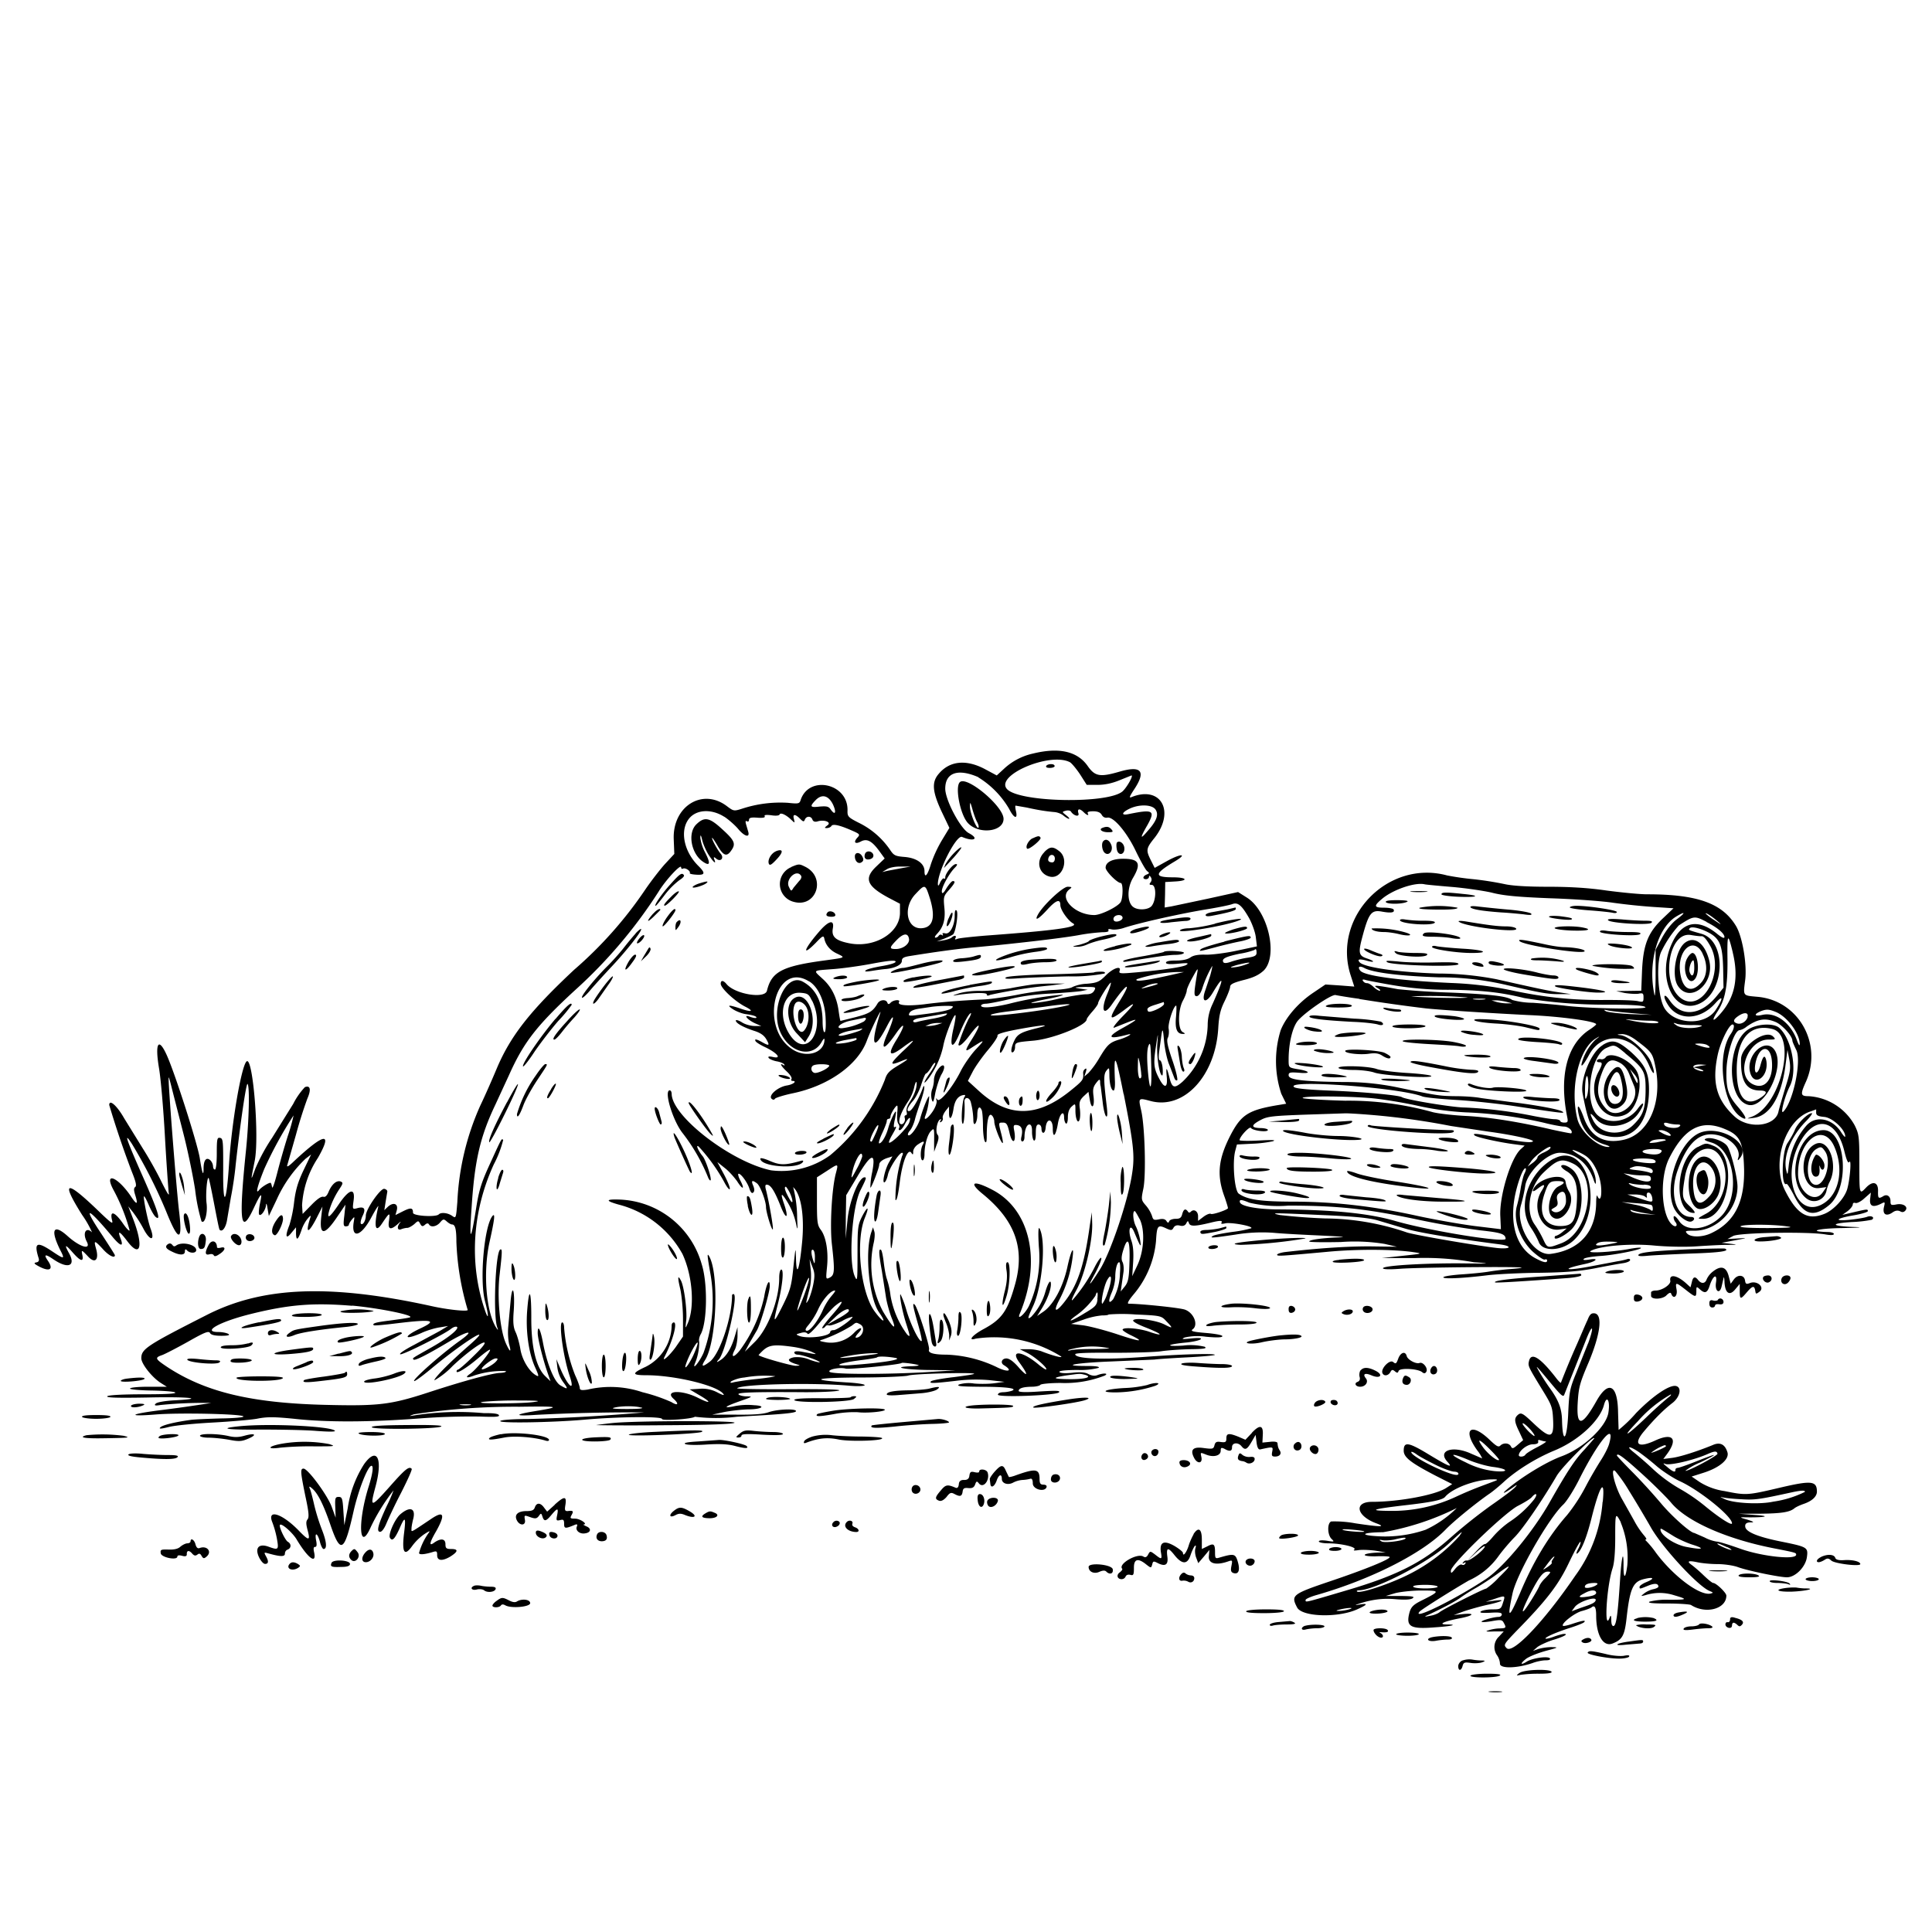 <svg xmlns="http://www.w3.org/2000/svg" id="svg" width="1024" height="1024" version="1.1">
  <path fill-rule="evenodd" d="M547.5 399.4a33 33 0 0 0-15.4 8.1l-3.8 3.5-5.6-3c-10.3-5.7-19.3-4.9-25.2 2.2-3.8 4.4-3.3 9.5 1.6 20l4.1 8.6-4 6.6a67 67 0 0 0-5.8 12.6c-1.8 6.1-3.4 7.8-3.4 3.7s-4.3-7-10.6-7.5c-5-.4-5.7-.8-7.8-4A43 43 0 0 0 455 436c-5.5-2.8-5.9-3.3-5.8-6.4.4-14.5-20.6-19-24.9-5.4-.6 1.8-1.2 1.9-6.8 1.3a65 65 0 0 0-23.8 3c-4.7 1.5-4.8 1.5-8.4-1.2-13-9.9-29 .1-28.2 17.7l.3 7.6-5 5.4c-2.7 3-7.4 9.1-10.4 13.5a215 215 0 0 1-37.7 42.5c-23.2 21.7-33.7 35-41 52.3-2.3 5.5-6.2 14.4-8.7 19.6a140 140 0 0 0-12.2 51.2c-.7 8.7-.7 8.8-2.8 7.3-2.3-1.6-5.9-2-7.1-.7-1.6 1.5-13.6.8-13.6-.9 0-2.7-1.1-2.9-5.3-.8l-4 2 .7-2.5c.9-3.5-1.7-4.5-4.6-2l-2 1.9.7-4.5.9-5.4q-.1-1-1.6-1.4c-2-.4-9.8 10.8-9.8 14.2 0 2.6-1.6 5.3-2.6 4.3-.4-.4 0-2.3.9-4.2q2.8-5.7-3-4c-2.4.6-2.4.5-1.8-4 1-7-2.2-6.3-7.5 1.4q-7.2 10.7-5.6 4.6c1-3.9 3-8.3 5.6-12.2 2-3 2-3.4.6-4-2.1-.7-4.6 1.4-6.3 5.4q-1.3 3.2-2.8 2.7-1.7-.4-6.2 4.2l-4.8 4.9-.3-4.6a51 51 0 0 1 8.4-25.1c8-14 3.5-13.3-12.5 1.6q-4.5 4.4-3.7 2.1l4.6-16.1a235 235 0 0 1 6-19c2.1-4.8 1.6-7.2-1.3-6.1a38 38 0 0 0-6.2 8.9l-11.2 18a98 98 0 0 0-8.9 16.4c-2.5 7-2.5 6.7-.3-4.2 2.5-12.5-.9-54.9-4.2-52.8-2.7 1.6-8 32.2-9.4 54.4-1.4 21.9-3.3 23.6-3.1 3 0-15 0-16.5-1.7-16.8-1.5-.3-1.7.6-1.7 8.2 0 5-.4 8.6-1 8.6q-.9-.1-1-1.9a5 5 0 0 0-1.6-3.2c-2-1.6-3.4.2-3.4 4.5 0 4.7-.8 2.5-2-5.4-1.2-7.6-12.8-44-17.4-54.4-4.5-10.1-6.5-6.8-4.2 6.8.9 5.3 2.3 21.3 3.1 35.8s1.8 27.9 2 29.8c.5 2.6-.5 1.1-3.8-5.5-2.4-5-6.8-12.8-9.8-17.5l-10-16.2c-3.8-6.7-7.9-10.3-7.9-7a502 502 0 0 0 12 35.4c2.1 5.2 2.6 7.4 1.8 8s-.9 1.6 0 4.4q2.5 8-2.7 0c-7-10-14-12.5-8.9-2.9a101 101 0 0 1 8.6 21.5c-.2.6-1.7-1-3.3-3.3-4.5-6.6-7.4-7.6-6-2 .6 2.2-.3 1.6-5.7-3.5-18.8-18.3-21.9-18-10.2.6a52 52 0 0 1 5.3 9.3c-3.2-3.2-5.2.3-2.8 4.9s-3.5 3-10-2.8c-7.6-6.9-9.5-3.8-4.2 7 2.7 5.2 2.4 5.3-3.9 1.1-8.3-5.6-10-4.9-7.5 3.2q.8 2.2-1.2 2.5c-1.4.3-1.2.7 1.4 2.1 5.8 3.1 8 1.6 4.7-3.1q-3.4-5 2.9-.7c8 5.5 12.3 3.6 8.2-3.5q-3.6-6.6 2-.2 6.3 7.2 5.3 1.7c-.7-3.2-.5-3.1 3 .6 3.7 4 5.9 1.7 4.2-4.2-1.3-4.6-.8-4.5 3.4 0 3.1 3.6 6.6 5.4 6.6 3.5 0-.3-3.2-5.3-7-11.1-10.3-15.4-7.8-14.8 5.6 1.2 4.4 5.3 6.2 5.7 4.4 1q-2.6-6.7 3.6 1.5c7 9.2 8.7 2.7 3-12l-2.5-6.5 2.4 3a68 68 0 0 1 5.6 8.8c3.4 6.5 6.2 6.8 4 .5-1.6-4-4.2-17-3.7-17.6.3-.2 1.4 1.9 2.6 4.7s2.8 5.6 3.6 6.2c3 2.5 1.2-3.3-6.5-20.7-9.3-21-10.6-25-6-17.9a267 267 0 0 1 18 35.5q9.8 24.5 7 .8c-1.4-11-6.1-71-5.6-71.6.2-.2 1 3 2 7L97 600c2.1 8 5 21.6 6.4 30.4a99 99 0 0 0 3.4 16.9c1.7 1.7 3.3-4.2 2.7-9.4-.6-4.4.2-14.4 1.1-13.5.2.2 1.5 6.4 2.9 13.7s2.6 13.5 2.9 13.7c1.4 1.5 3.4-1.3 4-5.5l2-11.8c.8-3.9 2-11.5 2.5-17 2.4-21.7 5.6-43.6 6.3-43 1.2 1.3.8 19-.8 35-4 38.8-2.9 46 4.3 30.4 3.8-8 4.5-8.4 3-1.6-.5 2.7-.7 5.1-.3 5.5 1 1 3.5-2.7 3.6-5.2.1-1.2.5-.3.8 1.9l.7 4 4.1-8.6a69 69 0 0 1 15.3-21.7l3-2.3-4 8.3c-3 6.3-4.2 10.4-5 16.8a68 68 0 0 1-2.5 12.3c-2.4 6-1.9 7.8 1 4.2l2.5-3v3.5q.2 5.8 2.9-2c.6-2 2-4.6 3.2-6q2.2-2.7 1.5-.7c-2.8 8.7-1.2 8.9 3.2.5l3.2-6.3-.6 5.2q-1.8 15.6 8.6 0l4.2-6.2-.6 5.8c-.6 4.8-.5 5.7.8 5.7q1.5-.1 1.6-.8c0-.5.7-1.7 1.6-2.8 1.5-1.8 1.5-1.7 1 1.2-1.5 9.2 3.8 8 9.3-2.3 2.3-4.3 4-6.9 3.7-5.8-2.5 10.7-1.6 14.5 2.1 8.8 3.9-5.8 4.2-5.9 3.6-1.4q-1.2 7.1 4.6 1.9 2.2-2 1.3-.8c-1.9 2.2-1.5 4.4.6 3.5 1-.4 2.4-.7 3.2-.7s2.5-1 3.7-2c2-1.9 2.2-1.9 3.1-.2.8 1.5 1.3 1.6 2.5.6q1.5-1.4 2.2-.2c1 1.7 4 1.1 5.8-1 1.7-2 2-2 3.6-.6 1 .9 2.2 1.6 2.8 1.6 1.7 0 2.3 2.6 2.3 9.3a144 144 0 0 0 6 36c0 1-11-.2-19-2-53.7-11.8-89.4-10.5-119 4.5-32.1 16.3-35 18.2-35 23.1 0 3 5.8 10.3 10.5 13.2l3 1.9h-9.7c-5.4 0-9.8.4-9.8 1 0 .4 5 .9 11.1 1s11.9.5 12.8 1q1.5 1-16.4 1c-11 0-18.6.4-19.5 1-1 .8 5 1 21.3.7 21.8-.5 31.7.6 14.2 1.5-5.2.3-9 1-9.8 1.7q-1.7 1.5 2.3.8a224 224 0 0 1 27-1.1 784 784 0 0 1-28.2 4c-15.4 2-16 3.3-1.1 2.1 12.5-1 45.1-.3 46.4 1 .5.5-4.5 1-11.9 1.1-7 .2-14.3.5-16.2.8-8.7 1.2-15 2.8-16 4-.8.8.4.8 4.7-.3 3.2-.8 13.5-1.8 22.8-2.3s20-1.4 23.6-2c5.4-1.1 9-1.1 20 0 17.2 1.9 40 1.8 66.4-.2a357 357 0 0 1 31.9-1c8.3.3 10.7.2 10.1-.8q-.7-1.1-7.9-1a151 151 0 0 0-38.3 1.4q-2.2.4 1.2-.8a358 358 0 0 1 56-4c21.3-.3 22.5 0 7.8 2.4-11 1.8-10.5 2.7 1 1.9a983 983 0 0 1 57.2-1.3 974 974 0 0 1-61.3 3.5c-7 0-13.6.4-14.7.9-3.4 1.5 26.7 1 44-.5 17.3-1.6 41.5-1.9 41.5-.4 0 1.1 16.1 0 17.4-1.2a92 92 0 0 0 22.3 0c25.8-1.4 31.3-2 31.3-3 0-1.4-10-1-14.5.6-2.8 1-8 1.4-17 1.3h-13l6.5-1.4c3.6-.7 9.3-1.3 12.7-1.4 7.1 0 9.8-1.9 3.1-2.2a35 35 0 0 0-11.3.7c-5.7 1-3.8-.2 4.2-3 6.3-2.2 6.5-2.4 3.1-2.4-2 0-4-.6-4.3-1.1-.6-1 8.8-1.3 35.5-1.1 7.4 0 15.3-.3 17.5-.8 2.6-.6-6.2-.9-25.2-.8-16 .1-28.9-.1-28.5-.5 2.3-2.2 41.3-3.1 59.9-1.3 4 .3 7.3.2 7.7-.3.3-.5-3.9-1.2-9.7-1.5-20.3-1.3-17-2.5 7-2.6 12.8 0 24.4-.6 25.7-1 2.5-1 34.2-1.8 35-1 .3.3-4.5 1-10.7 1.8-6.2.7-11.6 1.7-12.1 2.2-1.3 1.2.8 1.2 12.9-.2a85 85 0 0 1 18-.4l8 .9-5 .7c-2.7.4-7.8.5-11.1.2a18 18 0 0 0-8 .5c-1.5.9 1 1.1 10.7 1.2 14 0 20.6.8 17.4 2.1-1.1.4-3.2.8-4.7.8q-2.6.1-2.8 1.3c0 1.6 30.8.4 32.4-1.2.8-1-1.5-1-10.1-.5q-11.2.8-11.3-.3.1-2.1 7-2.2c2.1 0 4.2-.5 4.5-1s5.1-1 10.8-1a58 58 0 0 0 23.3-3.9c2.4-1.3-.7-1.5-4-.2q-2 .7-4.6-.6c-1.7-1-4.3-1.2-8.6-.7-3.7.4-6.4.2-6.8-.4q-.4-1 9.6-1.1a39 39 0 0 0 11.2-1.1q1-1-6.3-1c-14.9 0-5.5-1.7 13.1-2.4l22.8-1c2-.3 10-.8 17.8-1.2s14.2-1 14.2-1.3c0-.9-18.8-.3-37.5 1.1-21.7 1.6-36.5 1-36.5-1.4q-.2-1 19.8-.8c10.8 0 22.4-.3 25.7-.8s10.3-1 15.5-1.1c7.5-.1 9-.4 7.6-1.3a32 32 0 0 0-11.5-.6c-10.2.6-8.6-.7 2.4-1.7 3.3-.4 6.5-1.1 7-1.7q1-1-5-.4c-4.8.5-5.5.4-3.5-.5a31 31 0 0 1 11.3-.4q8.6.8 8.7-.3c0-.6-3.9-1.3-8.7-1.7-7.2-.6-8.4-1-7-2 3-2.2.7-8.5-4-10.3-2.2-1-23.7-3.2-30-3.2q-1.4-.1 2.6-4.9a51 51 0 0 0 11.9-28.2c.5-8.5.9-9 5.7-6.7 2.3 1 2.8 1 3.6-.5q1-1.7 3.4-1.1 2.3.6 3.3-1.1c.8-1.6 1-1.6 1.5-.1.7 1.7 3.3 1.6 11.2-.3 5.2-1.3 6.8-1.3 6 0q-.6.9 2 .3c3-.7 15 1.5 13.8 2.6a61 61 0 0 1-9.7 1.9c-5 .7-9.7 1.6-10.5 2.1-2.2 1.3-.7 1.2 11.6-.6a86 86 0 0 1 20.3-1c5.2.5 17 1.1 26 1.5s13.3.8 9.4.9c-9 .3-16.4 1.3-16.4 2.2 0 .4 7.5.5 16.8.3a99 99 0 0 1 23.2 1l6.5 1.5-14.5-.2c-12.4 0-26.3.9-44.7 3-2.4.3-4.3 1-4.3 1.4 0 .9 1.2.8 26.5-1.5 15.6-1.5 35.3-1.4 46 .2 4.8.7 4.5.8-6 1.9l-11 1.2H750a150 150 0 0 1 31.1 2.2c9.7.7 9.3.8-7.1.6-19.8-.1-41 1.2-41 2.6 0 .6 3.4.7 8.8.3 9.5-.8 65.4-1.3 64.7-.6-.3.2-2.8.5-5.7.7s-8.2.8-11.8 1.4-10.4 1.2-15.2 1.5c-4.9.4-8.8 1-8.8 1.5 0 1 10.5.5 23.5-1.1 5-.6 17.3-1.2 27.5-1.3 14-.2 21.1-.8 29.5-2.4 6-1.2 12.7-2.4 14.8-2.7 2-.3 3.7-1 3.7-1.7q-.1-.8-1.4-.5c-.8.3-3.2.9-5.3 1.2l-13.7 2.6c-14.1 2.7-17 1.7-3.4-1.2 5.9-1.3 7.7-3.3 2.1-2.3q-3.9.6-2.8-.4c.5-.6 4.4-1.2 8.5-1.5 7.4-.4 22.6-3.5 21.7-4.3-.2-.3-3.3 0-6.8.7-8.7 1.5-21.8 2.3-19.9 1 4.3-2.7 20.6-4.1 33.1-3 7 .7 16.9.9 22.9.5 5.8-.4 13.2-.8 16.5-.8 5.6 0 5.7-.1 1.5-.6l-4.5-.5 7-1.3c6.9-1.3 6.9-1.3 1.6-1l-5.5.3 3-1.6c3.2-1.8 40.4-2.4 49.1-.8q4.2.7 4.3-.3c0-.5-1.5-1-3.2-1-11-.3-5.4-1.9 7.2-2.1 10.5-.2 12.2-.4 6-.6-11.8-.5-12-1.9-.5-2.6a64 64 0 0 0 10.6-1.2c1.8-1.2-.2-2.4-2.4-1.6-1.2.5-5.4 1.2-9.2 1.6-9 .9-7.5-.8 2.3-2.4 4-.7 7.2-1.7 7.2-2.2 0-1.1-.3-1.1-7.5.6l-6 1.4 2.8-2c1.5-1.2 2.7-2.7 2.7-3.5q.1-1.2 1.4-.8c.8.3 3-.8 4.8-2.5l3.4-3-.4 3.5q-.6 5.7 6 2.3c1.9-1 2-.9 1.3 2-.8 3.8 1.3 5 4.6 2.7q2.1-1.5 4-.6 1.6 1 2.8-.4c1.7-2-1.2-4-4.9-3.2-2.7.5-3 .3-3-1.8 0-2.7-2-3.9-4-2.5-2.4 1.4-2.7 1-2.6-2.9.1-4.7-2.8-5.5-6.4-1.7-3.5 3.7-3.5 3.7-3.5-12.7 0-14.2-.2-15.7-2.4-20.2a30 30 0 0 0-24.5-15.6c-4.3 0-4.5-.9-1.4-7.7 9-20.3-4.2-43.3-26-45-7.6-.7-7.3-.3-6.2-9 1-8.3-1.5-23.1-5-28.7-7.3-11.9-20.5-16.6-46.9-16.6-4.2 0-13.9-1-21.6-2-9.4-1.4-19.4-2-31-2-11 0-19-.5-23-1.4A173 173 0 0 0 781 466a146 146 0 0 1-14-2c-31.4-8.5-60.9 22-51.2 52.7l2 6.2-7.7-.6-7.6-.5-6.2 4.2c-8 5.3-14.7 13-17.5 20a55 55 0 0 0 .3 33.7l2.6 5.3-3.6.6c-16 2.6-20 5-25.5 15.3-7 13.3-7.9 22-3.4 33.9 1 3 1.8 5.5 1.6 5.7-1.2 1.1-8.2 3.4-9 2.9-.5-.4-2.3.3-3.9 1.5l-2.9 2.2v-2.5c0-2.6-2.2-4-3.8-2.4q-1 1-1.6-.1-1.9-2.6-3 1.4c-.5 2-1.3 2.5-3.5 2.5-1.6 0-3.2.6-3.4 1.3q-.5 1.5-1.5-.2-1-1.5-4-.8c-2.6.5-3 .3-3.6-1.8a18 18 0 0 0-3.2-5.5c-2.6-3-2.6-3.2-1.4-9 1.5-7.2.8-32.7-1.1-41.2-1.6-7-1.7-7 5.1-5.2 17.6 4.6 34.2-13.4 35.7-38.6.4-6.7 1.1-9.8 3.4-14.4 1.6-3.3 2.9-6.7 2.9-7.6 0-1.3 1.8-2.2 7.3-3.6 5.2-1.3 8-2.7 10.5-5 7.8-7.7 2.3-31.7-9-38.7l-4.6-2.9-15.9 3.5-19.4 4.1-3.6.6.2-6.7.1-6.8 5.2-.3c7.4-.4 6.4-2.2-1.2-2.2-10.1 0-9.9-1.9 1-8.4 7.1-4.2 3.5-4.4-4.1-.2L612 460l-2-4c-2.7-5.4-2.6-6.3 2-12 11-14.1 3.2-27.8-12.3-21.5-1.4.6-1-.4 1.3-3.9q9.8-14.6-7.3-9.7c-10.6 3.1-13.3 2.7-17.2-2.9q-8.2-11.7-29-6.6m19.6 4.6c1 .6 3.4 3.5 5.4 6.5l3.5 5.5h5.7q5.8 0 11.8-2.5l6.2-2.5c1.2 0-2.6 6.6-4.8 8.5-7.9 6.6-54 5.8-61-1.1-7.2-7.2 22.5-20 33.2-14.4m-12.6 2q-.4 1 2 1c1.3 0 2.5-.4 2.5-1q-.2-1-2-1c-1 0-2.2.4-2.5 1m-36 6a48 48 0 0 1 16.4 16.8c2.5 5 4.6 5.6 3.6 1.2-.4-1.6-.5-3-.2-3l5.8 1c6.3 1.4 10.2 2 14.6 2.4 1.8.1 4 1 5.1 2 1 .8 2.3 1.6 2.8 1.6q.6-.2-1.5-1.9c-2.3-1.8-2.3-1.8-.2-2.4 1.1-.3 2.3-.1 2.7.4 1.4 2.3 4.6 3.1 4 1-.8-2.5.6-2.8 2.8-.6 1.7 1.7 3 2 2.1.5q-.5-1 3-1t4.5 2q1 1.6 2.8 1.4c3.1-.9 10.3 7.4 15.2 17.7 2.5 5.2 5.2 10 6 10.6 1.3 1 1.3 1.2-.2 1.8-2.2.9-2.4 2.5-.3 2.5q1.3-.2 1.5-1.2 0-1.3 1 .2.8 1.4-.2 2.7-1.2 1.4.6 1.3c2.6 0 2.5 8.3-.1 11.3-1.9 2-7.2 2.3-9.7.4-3.2-2.4-3.3-9.8-.2-15.2 4.4-7.4 3.5-10-3.7-10.3-6.5-.3-10.7 1.5-10.7 4.7 0 1.9 6.2 8.1 8 8.1 1.3 0 1.3 7.6 0 10.1-1.4 2.4-10.4 6.9-14 6.9-10.2 0-19.1-9.1-13.2-13.6 1.5-1.2 1.5-1.3-.9-1.4-2.6 0-13.1 9.8-15.8 14.8-2 3.7.3 2.5 5.2-2.9q6.7-7.3 6.7-2.2c0 2.5 4 8.2 6.7 9.7 3.7 2-9.6 3.8-46.3 6.5-7.2.6-13.9 1.3-14.9 1.7q-1.9.8-1.1-.4c.8-1.4-.6-1.6-2-.3-.5.5-2.5 1.2-4.4 1.5l-3.5.6 4-1.5c2.2-.9 4.3-1.9 4.7-2.3 1.4-1.4 2.9-11.5 1.8-12.6q-1-1-1 2.8c0 5.2-2.6 10-5 9.3q-2-.4-1.3.5.4 1-.5.4t-1.7.4q-.6.9-1.7 1-.9-.2 1-2.2c3.3-3.6 4.4-7.7 3.7-14-.5-5.3-.4-5.9 2.5-9.1 3.2-3.7 3.6-4.7 2-4.7-.6 0-2 1.7-3.3 3.7q-2.3 4-2.5 2c-.4-2 3.8-9.7 6.9-12.8q2-2 .5-1.9c-1.6 0-5.6 5-5.6 7q0 1.2-.7.6-.7-.3-2 2.1-1 2.5-1.2 1.2c-.4-6.5 9.8-26.6 12.8-25.3 6.3 2.7 9.3 1 3.6-2C509 439.2 501 424 501 418c0-8.5 6.7-10.8 17.5-6.1m-9.8 2.7c-2.6 2.6.2 17 4.2 21.5 5.6 6.3 18.9 4.9 19-2 .2-6.6-19.6-23.2-23.2-19.5m-67.3 11.6c2 4.2 1.4 6.3-1 3-1.2-1.8-2.1-2-6-1.7-5 .6-5.4 0-2.2-3.3 3.3-3.5 6.8-2.7 9.2 2m76.5 9.5c.7 1.3 1 2.6.7 3-1 .9-4.6-8.1-4.5-11.3 0-2.6.2-2.4 1.3 1.5.7 2.5 1.8 5.6 2.5 6.8m94.5-6.7c1.9 2.7.7 6-4 11.3q-6.3 7.5-.3-2.9c4.4-7.9 3.2-8.6-10-5.9-4.3.9-3.5-1.1 1.3-3.2 5-2.1 11.2-1.8 13 .7m-228.6 3.8c2.4 1.6 5.7 4.5 7.4 6.5 3.3 4 6.3 4.9 5.4 1.6l-1.2-4.1q-.6-2.2.5-1.5 1 .5 1.1-.8c0-1 1-1.4 4.5-1.1q4.4.3 3.8-.8-.6-1 3.5-.5c2.4.4 4.2.2 4.4-.4.5-1.3 3.7.3 6.4 3 1.7 1.6 1.7 1.6 1.2-.6-.8-2.7.6-2.8 3.2-.2 1.7 1.7 2.1 1.8 2.6.5.8-2 3.3-2 4 0q.6 1.5 2.6 1c3.6-1.2 7.7.4 5.4 2-1.7 1.3-1.7 1.5-.4 1.5q1.6-.1 2.4-1 .9-2.1 10.7 2.2c4.6 2 4.7 2.2 3 4-2.1 2.4-1 3.5 2 1.9 3.2-1.7 5.8-.3 9.7 5l2.9 4-4.5 4.3c-6.6 6.3-5 10.3 6.5 16.5l6.1 3.2v4.8c0 10.9-14.1 19.1-27.6 16-6.6-1.4-8.7-3.4-8-7.6 1-5.2-2.3-4.3-7.6 2-7.9 9.2-8.9 13.1-1.4 5.5 3.5-3.7 4.1-4 4.5-2.3.6 3.3 3 6.3 6.7 8 4.6 2.2 4.6 2.1-5.4 3.5-23.6 3.1-29.2 6-31.7 16.2-1.1 4.5-17 1.8-21.4-3.5-1.7-2.1-3.1-2.2-3.1-.2 0 2.3 7.3 9.1 12.7 12 5.4 2.7 3.8 3.3-2.7 1q-9-3-3.2.7c1.8 1.1 4.8 2.2 6.5 2.4 3.9.5 6.2 1.3 5.5 2-.3.2-1.8 0-3.3-.6-4-1.5-1.2 1.8 3 3.6l3 1.3H400c-2 0-5-.8-6.7-1.9s-3.3-1.5-3.3-1c0 1.4 3.8 3.5 9.5 5.4 3.6 1.1 5.5 2.5 6.7 4.6 1.9 3.3 1.5 3.6-2.2 1.5q-4.7-2.6-3.5-.5c.4.6 2.6 2 5 3.1 6.3 3 9 6.2 4.5 5.3q-3.4-.8-2.6.4c.4.6 2.2 1.4 4.1 1.8 2 .3 3.8 1.1 4.2 1.7q.4.9-.5.3c-2.3-1.4-1.2.6 1.9 3.5 1.7 1.6 2.8 3.3 2.4 3.9q-.4.9.4 1c2.8 0 .7 1.8-2.7 2.4-4.8.7-10 5.2-8.3 7q1.2 1.1 1.9 0c.4-.5 4.5-1.8 9.2-2.8 19-3.9 34.6-15 39.4-27.8 2.5-6.7 8.6-19 7-14.3-5.3 17-3.5 20.4 3.6 6.7 4.2-8.1 4.4-5.6.4 3.7-4 9.1-2 9.3 4.2.4 4.9-7.1 5.6-5.5 1 2.2q-8.5 13.5 3.9 4 9.2-6.6-1 2.8c-7 6.7-7.3 7.9-1 5.3q7.5-3.1-1.9 2.5c-4.4 2.7-5.6 4-6.6 7.3a100 100 0 0 1-29 40 44 44 0 0 1-31.3 8c-21.2-4.4-52.7-28.7-52.7-40.6q-.1-1.6-1-1.8c-3.3 0 1.6 16.2 6.9 22.8a98 98 0 0 1 13.5 23.6q.8 1.6 1.2 1.3c.8-.7-2.5-10.7-4.1-12.7-2.5-3-4-6.7-2.1-5.1a95 95 0 0 1 13.4 18.6c1.4 2.7 2.7 4.4 3 3.8s-1.2-4.2-3.1-7.8l-3.5-6.5 4 3.2c2.2 1.7 5 4.9 6.5 7 2.9 4.6 4.2 4.5 1.8-.2-1-1.8-1.4-3.4-1.2-3.7.9-.8 4.6 4 5.8 7.5q1.1 3.5 2.2 2.3 1-1-.1-3.6-1.8-4.1 2-1.2c1.7 1.2 4.8 9.4 4.8 12.6 0 2.5 3 12.4 3.6 11.8.5-.5-2-14.5-3.5-20.5q-1-3.4.3-3.2c2 0 4 3 7.2 11 3 7.8 4.7 7.3 2-.7q-3-8.6 1.2-2c2.7 4.3 4.3 8.3 5.3 13.2q.9 4.6.4-3.5a66 66 0 0 0-2-16.3q-.5-.9.8.6c3.5 4.3 5 15 3.9 27.5-1.4 15-3 19.8-3.3 9.7-.2-6.9-.2-6.8-1.4 4.3-1 10-1.7 12.2-5.4 19.8-5.1 10.2-5.5 10.3-3 .4 2.6-10 3.5-19 2-19-.6 0-1.1 1.8-1.1 4.4 0 11.6-6 27.3-13.2 34.2l-5 4.9 2.7-5 3.5-6c1.8-2.6 6.9-20 7-23.7 0-4.8-1.9-1-3 5.8a75 75 0 0 1-13 28.4c-3.3 4-4.8 3.7-2.5-.6.8-1.6 1.4-5 1.4-7.4v-4.5l-1.4 4.7c-1.7 6.1-4.4 10.7-7.5 12.7q-3.4 2.3-.9-.4c3.7-4.5 10.4-34.5 7.7-34.5q-.7 0-.8.6c0 12-6.6 31.5-11.9 35.3q-5.9 4.5-2.3-1.1c6-9.8 7.4-45.4 2.1-54.8-1.2-2.1-1.1-.6.6 9a82 82 0 0 1-3.6 42.1c-2 4.6-6.1 9.7-4.6 5.7a29 29 0 0 0 2.3-11.5c-.3-.8 0-2.7.9-4.2 3.4-6.7 3.6-27 .4-37a47 47 0 0 0-43.4-34.2q-11.3-.4-.8 2.6a54 54 0 0 1 34 26.2c5.4 11.5 6.6 28.3 2.8 36.8-1.3 3-1.3 3-.8-1.5.6-5-1.1-18.1-2.8-21.2q-2.6-4.9-.3 4.7c.7 3.3 1.4 10.3 1.4 15.5v9.5l-4 5.8c-3.4 4.6-7.4 8.1-5.8 5 4.5-8.8 7-18.3 4.9-18.3q-1 .2-1.1 1.5a25 25 0 0 1-13.7 22c-7.6 3.5-7.5 4.5.2 4.5 15 0 37 5.3 40.7 9.7q1.6 1.8-3-.6a17 17 0 0 0-9.5-1.9l-5.2.3 4.7 2.8c7 4 7 5.3 0 1.8-8.8-4.5-18.2-4.1-13.2.4 3.1 2.8 2.3 3.9-1.2 1.7a90 90 0 0 0-15.3-5.2 53 53 0 0 0-29-1.4c-3.2.5-4.2.3-4.2-.8 0-.8-1.1-3.9-2.5-6.9a87 87 0 0 1-5.8-25c0-1.6-.4-2.9-1-2.9-2 0 .6 18.7 4 28.6 3 8.9-1.2 5.1-5.2-4.6l-1.9-4.5.5 4.3a17 17 0 0 0 3 7.7c3 4 2.7 4.3-1.5 1.8-3.2-2-7.1-11.6-9.2-23-1.3-6.8-2.7-9.3-2.7-4.7 0 3.1 2.8 14.1 5.3 21.3l1.5 4.3-2.8-2.7c-4.9-4.7-7.5-15.6-7.4-31.3 0-14.6-1.2-16.4-2.2-3.2-.8 10.7.8 21.9 4 29.3 2.3 5.1 2.4 5.7.8 4.8-3.7-2-7.5-8.3-8.4-14-.5-3-1.6-7-2.5-8.9-1.2-2.5-1.5-5.2-1-11.5.7-10.9-.8-15-1.7-4.7l-1.2 13.1a34 34 0 0 0 .4 9.3c1.4 4.9.5 4.6-1.8-.6-3-7-4.6-24-3.2-36 1.4-12.3 1.5-14 .3-13.4-2.5 1.6-3.8 34.4-1.6 41.1q1 2.6-.5.3c-5.4-8.4-7-29.4-3.6-45.1 2.8-12.6 3.1-15.7 1.7-14.2-4.4 5-7 33.5-4.1 45 2.3 8.8 2 11.2-.4 3.8-8-24.5-6.1-51.5 5.1-76a58 58 0 0 0 5-13c-.9-.8-.5-1.6-6.8 12.2-4.5 9.7-5.9 14-7.3 22.5q-4.7 30-2.6.5c1.6-24.4 4.5-37 12.6-54l7.2-15.6c7.8-17.4 14.6-26.2 35-45a257 257 0 0 0 44.2-52.1c3.6-6 12-15.1 12-13q.1 1.1 1 .7c1.2-.7 4.2 1.3 3.6 2.4-.2.3 1.4.7 3.5.8 4.6.3 4.9-.8 1.2-4.5C362 451 360 439 366 433c4.2-4.1 11.7-4.1 18 0m-15 4c-4.7 4.7-2.6 15.6 3.7 19.8q5.5 3.7 1-5a23 23 0 0 1-2.5-7.7q0-3 1 1.2c.5 2.1 2 5.6 3.4 7.8 2.6 4 4.2 5.3 3 2.4q-.8-2 1-.4c2.4 2 4.4-.4 2.3-2.7-1.7-2-5.1-8.3-4.4-8.3.2 0 1.6 2 3 4.5 3 5 4.7 5.6 7 2.3 2.6-3.6 2-5.3-4.5-11.2-7-6.5-9.6-7-14-2.7m215.3 1.8c-2.1.8-.2 2.3 3 2.3 2.6 0 2.9-.2 1.8-1.5-1.3-1.5-2.5-1.7-4.8-.8m-37 5.5c-2.1 1-4 4.4-2.9 5.5.9.8 7.7-4.8 7.1-5.8-.6-1.1-1.3-1-4.1.3m37.4 1.5c-1.2 1.1-.7 5 .7 6.2 2.3 2 4.8-1.3 3.4-4.4-1-2.4-2.8-3.2-4.1-1.8m7.2.8c-.3.3-.4 1.8-.1 3.4.6 4 4.5 3.2 4-.8-.3-2.3-2.6-4-4-2.6m-86.5 5.8a31 31 0 0 0-4.3 5.7l-.8 2 5.3-5.7c2.6-3 4.4-5.3 3.8-5.3-.5 0-2.3 1.5-4 3.3m48.2-.8c-4.7 4.6-3.2 11.5 2.7 13 6.6 1.7 10.7-9 5.2-13.4-3.4-2.7-5-2.6-8 .4m-142-.5c-2.7 1-4.8 4.6-4 6.7.5 1.1 1.4.6 4.1-2.3 3.7-3.9 3.6-5.8-.2-4.4m47.1 1.4c-.8 2.2.3 3.5 2.6 2.9q2-.6 1.8-2.2c-.4-2.1-3.6-2.7-4.4-.7m-5.4 1.4c0 2.7 2 4.4 3.7 3q1.4-.9.2-3c-1.2-2.3-3.9-2.4-3.9 0m106 1.2q-.1 1.8-1.3 2-3-.1-2-2.6c.8-2.1 3.3-1.7 3.3.6m-139.7 4.5a9.7 9.7 0 0 0 1.3 18.4c11.9 3.3 17.4-12.7 6.3-18.5-3.4-1.7-3.5-1.7-7.6 0m58.7.6-7.5 1.4-3 .7 2.5-1.5c1.4-.9 4.6-1.5 7.5-1.4h5zm-122.6 8.4c-4.6 5-9.1 11.6-8 11.6.3 0 2.5-2.7 5-6a41 41 0 0 1 7.6-7.6c1.6-1 2.7-2.1 2.4-2.6-1-1.6-2.2-.8-7 4.6m69.1-4.3c.4.6 0 1.8-1 2.7l-3 3.6c-1.2 2-1.3 2-2.4-.3-2.2-4 4-9.9 6.4-6m-54.2 4.1c-1.8.6-3.3 1.5-3.3 1.9 0 .9 6-.9 7.4-2.2 1.2-1.1.1-1-4.1.3m399.2 1.8c7.1.6 16.6 2 21 3 6.1 1.6 13.4 2.3 31 3 12.6.4 27.7 1.5 33.5 2.4a324 324 0 0 0 21.2 2.2l10.7.7-5.9 5.6c-7.8 7.5-10.2 14-10.8 27.9l-.4 10.2-6.6.1-6.7.1 4.5 1c2.5.4 5.7.6 7.3.4 2.4-.5 2.7-.2 2.7 2 0 2.4-.3 2.5-2.7 2-1.6-.5-9-.7-16.7-.7-18 .2-32.6-1.3-50.1-5a189 189 0 0 0-32.5-4c-27.8-1.3-45.9-3.8-48.1-6.5-1.6-2-.5-2.8 2-1.5 4.5 2.5 18.7 4.3 39.6 5a155 155 0 0 1 36 4.1c19 4.4 22.1 4.9 28.5 4.8h5.5l-6-.9c-5.7-.8-10.9-1.9-33.5-7a165 165 0 0 0-31-3c-21.1-.7-38.7-3.2-41.4-5.9q-2.2-2.5 3.4-1c4.5 1.3 5 .5.7-1-4.8-1.5-5-3-2.6-12 3.3-12.2 4.7-14 10.4-12.9q7.3 1.3 6-1.2c-.4-.5-2.6-.9-5-.9-5.4 0-5.6-.9-1.2-4.6 5.7-4.9 17.5-9 22.7-7.8.8.2 7.4.8 14.5 1.4M493 476.6q4.5 15.2-5 15.4c-7.6 0-9.4-11.2-2.8-18.1 5.2-5.5 5.2-5.5 7.8 2.7m-137.4-1.2q-4.8 4.7-3.2 4.6c1.1 0 8-7 7.4-7.5-.4-.4-2.3.9-4.2 2.9m392.7-2.7c2 .2 5.4.2 7.5 0s.3-.4-3.8-.4-5.8.2-3.7.4M764 474c0 .5 4 1.1 9 1.3 10.6.4 12-.6 2.3-1.5-9.2-1-11.3-.9-11.3.2m-29.5 4.1c.7 1.2 8.2 1.2 11 0q2.3-.9-4.8-1-6.6 0-6.2 1m-72.4 8.6c1.6 3 3.2 7.4 3.5 10l.6 4.9-10.8 2.3c-6 1.3-13.4 2.2-16.5 2.1q-5.7-.2-8 1.5-2.4 1.6-7.6 1.6t-5.3 1.1q-.2 1.2 6.3.6c5.1-.5 6-.4 4.5.6-1.6 1.2-14.3 3-29.2 4.2-5.8.5-6.7.3-6.2-1 1.1-3-3.4-1.5-7.2 2.3-3.5 3.5-4.6 4-10 4.5a21 21 0 0 0-7.7 1.7c-.8.7-5.4 1.4-10.2 1.6s-13.5 1.4-19.3 2.6c-5.8 1.1-13.4 2.2-17 2.4-11.7.5-23.4 1.4-32.2 2.6-8.7 1-14.4.6-13.3-1.2.9-1.5-2.9-1.2-4.4.3q-1.3 1.5-1.8 0c-.7-1.9-4-1.6-5.2.5-2.5 4.2-4.3 5.3-11.6 7.2l-8 2c-.2 0-.6-2.4-1-5.2q-1.4-10.8-8.6-17.2c-5-4.6-5.3-4.2 4.9-5 4.8-.3 14.4-1.6 21.3-2.9 9-1.7 12.6-2 12.6-1.1 0 .7-3 1.6-7.1 2.3s-7.8 1.6-8.6 2.2c-1 .8-.3.9 3 .4 2.5-.4 5.9-.9 7.5-1 5-.5 8.5-2.3 8.5-4.3 0-1.5 1-2.1 4.3-2.6 13.7-2.2 24.5-3.7 34.2-4.6 20.2-1.8 46-4.8 54.9-6.4a103 103 0 0 1 12.8-1.6q3.8 0 3.3-1t1.7-.5c1.3.3 4.4 0 6.8-.9 8.4-2.7 30.6-7.7 45.1-10 5.3-.9 10.7-2 12-2.5 3-1.1 5 .5 9 7.5m90.4-5.6q-1.8.9 9.3 1t10.7-1a55 55 0 0 0-20 0m26.9-.2q1.2 1.6 16.2 2.7c3.8.2 9.1.7 11.9 1q5.2.8 4-.4c-.6-.6-6-1.6-12-2.1s-13.2-1.3-15.9-1.6q-4.7-.6-4.2.4m52.6 0c0 .5 4.6 1.2 10.3 1.6 5.6.4 11.2 1 12.5 1.3q2 .4 2.2-.4c0-1-15-3.3-21.4-3.3-2 0-3.6.4-3.6.9m-181.5 1-7.7 1.4c-2.1.3-3.8 1-3.8 1.6q.1 1 3.3.4c8.9-1.7 12.7-2.8 12.7-3.6q0-.8-.2-.8zm-304.2 2.1c-3.7 4.2-3.7 5.4 0 1.9 2-2 3.7-3.6 3.7-3.8 0-1-2 0-3.7 2m7.4 1.7c-1.6 2.2-2.7 4.5-2.5 5 .3 1 6.8-7.3 6.8-8.5 0-1.5-1.8 0-4.3 3.5m85-2.4q-2 2.3 1.9 2.4 2.5 0 2.1-1.2c-.4-1.5-3-2.2-4-1.2m64 3.3c-.8 2.2-1.2 4.1-.7 4.1 1 0 3.3-5.6 2.8-7-.2-.7-1.1.6-2 2.9m386 .4c-2.7 2-5.6 5.7-7.8 9.7l-3.5 6.5v13.4c0 7.4-.3 12.2-.6 10.5-3.6-16.7 1.5-35.4 11.5-41.5 5-3 5.2-2.2.4 1.4m21.7 1.2q3.5 3-1.7-.6a32 32 0 0 1-4.8-3.6c0-.7 3.5 1.6 6.5 4.2m-315.5-2c0 1.6-3.7 2.8-4.6 1.5-.8-1.4.5-2.9 2.7-2.9q1.7.1 1.9 1.4m226-.5c0 .8 11 2.1 12 1.4.8-.6-.7-1-6.2-1.7-3.3-.3-5.8-.2-5.8.3m-197 .8c-7.6 1.1-9 1.5-9 2.1 0 .5 2.6.5 5.8 0 3.1-.3 6.7-.7 8-.7q2-.2 2.2-1.1.2-1.4-7-.3m280.5 2c5.9 3 9.5 6.1 9.5 8q-.2 1.3-4.2-2c-10-8-18.4-6.2-23.6 5.2-8.3 17.7.6 38 14.2 32.2 14-6 15-33.5 1.3-37.2-7.1-2-7-2-6-3 1.1-1.1 6.6.4 11 3 5 3.1 6.3 6.8 6.6 18.4l.2 10.2-3.5 4.3c-8.5 10.5-18.8 11.5-25 2.5-3-4.5-4-2.5-1 2.2 5.4 8.7 17.1 8.3 25.2-.8 4.3-4.8 4.2-2.5 0 3.8-5.8 8.4-22.2 7.5-27.2-1.5-3.4-6.3-4.3-24.7-1.3-30a59 59 0 0 1 9.1-13.5c8-5.2 8.3-5.2 14.7-1.9m-260.5 1a82 82 0 0 1-13.7 2.4c-2.3 0-4.5.5-4.9 1.1-1.1 1.8 24.3-2.4 31.1-5.2 4.3-1.7-3-.8-12.5 1.6m98-1.8c0 2 17.3 3.2 18.5 1.3q.4-1-5.8-1a65 65 0 0 1-9.6-.6q-2.9-.5-3.1.3m110.3 0c1 1.6 21.6 2.8 23 1.4.8-.8 0-1.1-3.4-1.1-2.6 0-8.1-.3-12.4-.7q-8-.6-7.2.4m-493.6 1c-.4.3-.7 1.5-.7 2.7 0 2 0 2 1.5 0 2-2.7 1.4-5-.8-2.7m414.4-.3c2.5 2.7 32 6.3 30.5 3.8-.4-.7-2.8-1.2-5.4-1.2-4.3 0-9-.6-21.2-2.6-2.5-.4-4.2-.4-3.9 0m-170.4 3.8c-4.2 1.1-5.2 3.2-1 2.2 4-1 7.3-2.3 7.3-2.9s-1.8-.5-6.2.7m50.8.4c-2.6.9-4.6 1.8-4.3 2 .9.9 11.7-1.6 11.7-2.7s-1.5-1-7.4.7m73.4-.5c0 1 2.8 1.9 6.6 1.9 2 0 5.5.5 7.9 1.1 5.6 1.4 8.4.5 3-1a56 56 0 0 0-17.5-2m97-.2c0 .5 3.9 1.1 8.6 1.3 8.8.3 11.9-.5 6.3-1.6-4.8-1-14.9-.7-14.9.3m-487.1 2.9c-1.4 1.5-4.3 5-6.4 7.7s-6.3 7.4-9.3 10.3c-6.5 6.6-13.5 15.3-12.7 16 .3.3 2.2-1.4 4.3-3.9 2-2.4 7.2-8.1 11.4-12.6 8-8.5 16.3-19.1 15.6-19.9-.3-.2-1.6.9-3 2.4m511.2-1c0 1.4 20 2.7 21.3 1.3.8-.8-1-1.1-6.3-1.1-4.1 0-9.2-.3-11.2-.6q-3.6-.6-3.8.3m-232 1.5q-2.2 1-1.3 1.5c.6.2 2.4-.3 4-1.1 3.2-1.7 1.1-2-2.7-.4m138.7-.5c-1.5 1.4-.5 1.8 5 1.8 3.2 0 7.7.3 10 .8 2.4.4 4.3.4 4.3 0 0-1.8-17.8-4.1-19.3-2.6m-416 2.9c-1 1.3-1.4 2.4-.9 2.4 1.4 0 4.4-3.7 3.5-4.3-.4-.3-1.6.6-2.6 1.9m143.1 0c.4 2.7-3.2 5.4-7 5.4-3.6 0-3.5-.7.4-4.7 3.6-3.7 6.1-4 6.6-.6m101.3-1.2c-3 .8-5.7 1.8-6 2.3s-2.6 1.3-5.1 2c-3.8.8-4 1-1.5 1a13 13 0 0 0 5.5-1.1c1.4-.7 5.3-2 8.8-2.7 3.4-.7 6.5-1.7 6.8-2.1q1.2-1.8-8.5.6m52.6 0c-6.2 1.3-8.4 2.5-4.8 2.5 3.5 0 11.1-2.1 11.1-3.1q0-.8-.2-.8zm266.3-.3q1.7.1 4.7 5.6c7.3 13.8-4.4 34.8-15.3 27.6-11.4-7.5-7.3-36 4.9-33.8 2.3.4 4.8.7 5.7.6m-253 2.9c-6.4 1.6-12 3.4-12.5 4-1.4 1.3-.7 1.2 7.6-1 4-1.1 9.9-2.5 13-3.1 3.2-.6 5.8-1.6 5.8-2 0-1.4-1.2-1.2-14 2m269.5 5.9c3.2 13.2 1.2 23.4-6.2 32-4.3 5-5.4 4.7-2-.6 4.2-6.4 5.5-13.4 5.4-27.5-.2-14.1.2-14.7 2.8-4m-303.7-5.4a29 29 0 0 0-7.5 2c-.4.5 1 .6 3.2.2s6.4-1 9.3-1.3c2.8-.3 5.2-1 5.2-1.4 0-1.1-1.7-1-10.2.5m190.7-.6c2.2 2.3 34.5 7.3 34.5 5.3 0-1-5.8-2-11-2.1-2 0-6.6-.7-10.5-1.6-11.3-2.4-14.1-2.8-13-1.6m87.9.7c-5.1 3.5-7.5 17.6-4 23 6.4 9.8 19.8-1.1 16.6-13.5-2.3-9-7.6-13-12.6-9.5m-302.2 2c-5.4 1.3-7.8 2.5-5 2.5a49 49 0 0 0 13.3-3.2c1.3-1.1-2-.9-8.3.6M853 501c2.3 1.3 12 2.3 12 1.3s-7-2.2-11.4-2.2q-2.5 0-.6.9m-94 .9c0 1.2 13 3.2 21 3.2 10.3 0 6.5-1.7-5.2-2.3-6.2-.4-12.3-1-13.5-1.3q-2.1-.5-2.3.4m143.4 3.6c2.9 5.9 2.5 12-1 15.6-5.2 5.6-9.7 3.2-10.9-5.7-1.6-12 7.3-19.4 11.9-10M343.5 503l-2.4 4-1.4 2.5 2.7-2.6c1.6-1.5 2.6-3.3 2.4-4q-.4-1.5-1.3.1m202 0a74 74 0 0 0-10.8 2.7c-10 3.5-8.6 4.6 1.8 1.4a84 84 0 0 1 12.3-2.6c3.4-.4 6.2-1.1 6.2-1.6 0-1-2.2-1-9.5.1m177.5 0c0 1.2 7.6 4.4 9.2 3.8q1.4-.5-.7-1.2c-1.1-.3-3.5-1.3-5.2-2-1.8-.8-3.3-1-3.3-.6m-57 2c0 1.5-1 2-4.6 2.6-2.5.3-6.3 1.3-8.5 2q-3.8 1.4-4.5.4c-1-1.8 1-2.9 8.6-4.5a41 41 0 0 0 7.9-2q1.1-1.3 1.1 1.5m-49.1-.5c-.2.3-5 1.2-10.4 2.2-5.5.9-10.4 2-11 2.5q-.8.9 2 .4c14.5-2.4 22.1-3.5 25.4-3.5 2.2 0 4.3-.4 4.6-1 .6-1-9.7-1.5-10.6-.6m122.9.7c1.6 1.7 15 2.6 16.5 1 .8-.8-.7-1.1-5.8-1.1-3.9 0-8.1-.3-9.5-.6q-3-1-1.2.7m154.7 2.3c-3.6 5.5.3 16.2 4 11.2 2.6-3.5 1.4-13.6-1.5-13.6-.5 0-1.7 1-2.5 2.4M333 510c-2.9 5.2-1.4 5.1 2.2 0q3-4 1.4-4c-.7 0-2.3 1.8-3.6 4m182.9-3c-1.4.4-4.2.8-6.2.9s-4 .6-4.4 1.2c-.5.9 1 1 5.5.5 7-.8 9.1-1.4 9.1-2.7 0-1-.5-1-4 .1m296 1q-1.8 1 3 1c2.5 0 7 .3 10 .5q5.5.6 3.5-.3A38 38 0 0 0 812 508m-266.2.7q-4.8.5-4.8 1.7c0 1 .8 1.2 3.8.5 2-.5 6.3-.9 9.5-.9 3.1 0 5.7-.4 5.7-1 0-1-4.3-1-14.2-.3m-58.3 2.3c-3.9 1-7.8 2-8.7 2-2.3 0-7.2 2-6.6 2.6s24.7-4.5 26.8-5.7c2.7-1.5-4.1-.9-11.5 1.1m94.5-1.5-8.8 1.5c-4 .7-7.1 1.4-6.9 1.7.8.7 17.7-2 17.7-2.9q0-.7-.2-.7zm26 .6c-10.4 1.6-12.2 2-11.7 2.5.7.7 15.8-1.6 17.7-2.7 1.7-1 1.4-1-6 .2m127.3-.1c2.7 1.7 37.7 2.7 37.7 1 0-.9-3-1.1-12.2-.9-6.8.2-15.7 0-19.8-.5-5.7-.5-7-.5-5.7.4m53.7.3q.1 1.1 4.8 1.5c5 .2 4.2-1-1.5-2.1q-3.4-.7-3.3.6m109 2.7c0 4.2-1.4 5.4-2.5 2-.5-1.7.9-6 2-6 .3 0 .5 1.8.5 4m-238.5-1.5a26 26 0 0 1-6.5 1.3q-1.9 0 2.5-1.3c6.5-1.7 9.1-1.7 4 0m121-.6c.2.5 1.8 1 3.5 1.3 2.4.4 2.7.2 1.9-.9-1.3-1.4-6.4-1.8-5.5-.4m63.6 1a92 92 0 0 0 22 1.5q.3-.6-1-1.4c-1.9-1.2-21-1.3-21-.1M524.7 514c-9.3 1.9-12 3-7.1 3 3.3 0 19.3-3.5 20.1-4.4 1-1-3.7-.5-13 1.4m116.7 3.2-2.5 7.5c-2.4 6.5.2 7.5 3.8 1.6 6.2-10.4 6.2-8 0 5.8a26 26 0 0 0-2.6 11.3 43 43 0 0 1-13.3 29.9c-4.2 3.7-5.5 3.4-6.8-1.5q-2.4-9.7-1.6-1.1c.6 6-1.2 6.4-4 1-2.9-5.4-3.1-8-1.8-16.7 1.2-8 1.3-8.2.8-1.7-.5 6.3 1.1 16.7 2.6 16.7.3 0 .4-1.8.2-4s-.9-4-1.4-4q-1-.1-.4-4.7l1-7.3c.7-5.5 1-5.2 1.6 2 .4 4.1 1.6 9.8 2.8 12.5l2.6 6.8q.6 1.6 1.5 1.3c.5-.3-.6-5.1-2.5-10.6-2.6-7.6-3.2-10.6-2.4-12 .5-1 .7-3.2.4-4.8-.5-2.6 2.6-12.2 4-12.2.2 0 .2 2.7-.1 6-.6 6.3.5 9 3.6 9q2.1.1-.1-1c-2.6-1.6-2.5-11.8.2-16.7 1.1-2 2-4.5 2-5.3s1.4-4 3.1-7c2.8-5.1 3-5.3 2.4-2-1.8 10.7-1.8 12-.2 12q1.5-.2 2.8-3.7a59 59 0 0 1 5.4-12.3c.2 0-.3 2.3-1.1 5.2m155.6-3.5c0 .5 4.8 1.8 10.8 2.8 15.4 2.6 18.2 2.9 18.2 1.6 0-.6-1.2-1.1-2.7-1.1s-5.2-.7-8.1-1.4c-7.3-2-18.2-3-18.2-1.9m38.4 0c.6.7 9 3.1 10.9 3.3 2.6.1 0-2-3.7-2.9-5.1-1.3-8.3-1.4-7.2-.4m-255.5 1.7c-.2.2-10.4.7-22.6 1-13.5.3-23 1-24 1.6-1.4.8.3 1 6.7.5 4.7-.3 16.6-.8 26.4-1a91 91 0 0 0 19-1.5q1-1-2-1c-1.7 0-3.3.2-3.5.4m44.1.6c-15.5 3.6-23 4.7-21.5 3a78 78 0 0 1 21-3.8h4zm-303.8 6.5c-2.3 3-4.6 6.4-5.2 7.5-1.7 3.2.3 2.3 2.7-1.3l4.9-7c1.5-2 2.5-4 2.2-4.2s-2.3 2-4.6 5m122.3-4.5q-2.4 1 2.3 1c2.3 0 4.2-.5 4.2-1 0-1.2-3.7-1.2-6.5 0m41.6 0q-6.3 1.4-5 2.4c.5.5 13.8-2 14.6-2.8.9-.8-4.2-.6-9.6.5m15.7 1c-10.5 1.9-16.5 3.5-15.6 4.4.2.2 4.6-.4 9.8-1.4l13.3-2.6c2-.3 3.7-1 3.7-1.5q0-1-.2-1zm-71 1c5 3 8.5 11 8.8 19.8.2 4.1 0 7.2-.6 7.2s-1-2.6-1-5.7q-.1-15.6-10.7-21.2c-8.8-4.5-17 14-11.9 26.4 4.9 11.6 17.4 14.6 22.3 5.3q1.2-2 1.3-1c0 7.2-9.6 10.2-17.1 5.2-17.7-11.6-9-46.9 8.8-36m25.8.1c-6.1 1.2-8 1.8-7.3 2.5.6.5 18-2.4 18.7-3.2.7-.7-6.1-.2-11.4.7m284 2a172 172 0 0 0 30 2.4c16.7.2 27.3 1.4 39.4 4.4a264 264 0 0 0 44.6 3.5q18.5 0 19.6 1.3c1.3 1.3-29.5.8-42.1-.7-4.1-.5-12-1.2-17.5-1.6a42 42 0 0 1-11-1.5c-2.6-2-11.5-3-32.5-3.9a408 408 0 0 1-28-1.8c-11.8-2.2-13.8-2.3-11-.7q2.2 1.3 1.3 1.5c-.7 0-2.2-.9-3.3-2s-2.6-2-3.4-2q-1.4 0-2.2-1.2t1.7-.4c1.3.3 7.8 1.6 14.4 2.7m115.5-2c0 .5 2.3.9 5.2.9q9.3 0-.5-1.3c-2.8-.4-4.7-.3-4.7.3m-340 2c-9.4 1.8-15.7 3.7-14.9 4.5.3.2 3.6-.4 7.5-1.5 3.9-1 9.6-2.1 12.7-2.5 3.2-.4 6-1.1 6.3-1.6.7-1.2-.2-1-11.6 1m73 4.5c-3.7 8.8-2.3 12.5 2.3 5.9 8-11.5 11-12.8 4.2-1.9-6.2 10-5.9 11 2 5.1q10.3-7.9-.5 3.1c-3.6 3.7-5.6 6.3-4.5 6l6.8-2.7q9.8-3.9-1.8 2.6c-9.2 5-8.4 6.6 2 3.8 3.8-1 0 1.3-4 2.5-5.3 1.6-6.5 2.6-10.8 9.8a47 47 0 0 1-5.8 8l-2.2 1.9.8-2.4q.8-2.5-.4-1.6-1.1.8-1 2.3c.3 3.3-.2 3.9-6.5 9-17.8 14.5-33.2 14.6-48.8.3l-5.8-5.3 2.5-4.8c1.3-2.6 5-7.8 8-11.4 3.1-3.7 5.5-7.2 5.2-7.9s3.4-1.9 11.7-3.4c12.5-2.3 17.9-2.6 9-.4-8 2-10.2 3.1-11.8 6.6-1.8 3.7-2.1 7-.6 6 .5-.3 1-1.5 1-2.5 0-2.6.4-2.7 9.4-3.5 10.3-.8 28.6-8.1 28.6-11.4 0-.4 1.4-2.3 3-4.1s3-3.8 3-4.3c0-1.4 6.5-11.8 6.8-10.9.1.5-.7 3-1.8 5.6m-39.5-4.7c-1.6.2-7 1-12 2-5 .8-12.1 1.5-16 1.4s-8.9.5-11.5 1.4q-4 1.3-2 1c8.3-1.4 17-1.7 17-.6q0 1.2 1.8.3a265 265 0 0 1 32.2-5l7.5-1h-7c-3.9 0-8.4.3-10 .5m63 .8c-6.2 1.7-6.9 1.7-3 0 1.6-.8 4.1-1.4 5.5-1.4q2.1.1-2.5 1.4m213.8.2c1 .9 17.2 3.3 22.6 3.3 7.3 0 3.9-1.1-7.6-2.6-12.2-1.5-16-1.7-15-.7M468.5 524q-2.5 1 2.2 1c2.3 0 4.5-.5 4.8-1 .8-1.2-4.2-1.2-7 0m111.5 1c-.8 1.4-2 2-4.5 2-2 0-9 1.1-15.6 2.6a85 85 0 0 1-13.2 2.1c-.7-.2 3-1.2 8.3-2.2 5.2-1 8.9-2 8.2-2.3a174 174 0 0 0-28.7 4.9c-8.8 2-14.5 2.4-14.5.9 0-.5 1.1-1 2.4-1 1.4 0 7-1.1 12.6-2.4 6.2-1.6 14.7-2.7 22.3-3 6.7-.4 13.8-1 15.7-1.3l3.5-.7-4-.6c-3.6-.6-3.4-.7 2.3-.9 6 0 6.2 0 5.2 1.9m-149.6 5.3c7.8 16-3.3 32-12.2 17.5-6.3-10.3-3-22.3 6.1-21.6 3.8.3 4.4.7 6 4.1m24.2-2.3c-1.1.5-3.5.9-5.2 1s-3.3.5-3.3 1c0 1.3 7.3.4 10.3-1.2 3.2-1.7 1.8-2.4-1.8-.8m266 1.5a845 845 0 0 0 35.5 5c10.4 1 35.6 2.6 54 3.5 17 .7 36 3.3 36 4.9 0 .3-1.6 1.6-3.6 2.9-11.8 7.7-16.1 24.4-11.8 46 .6 2.8.4 3.2-1.5 3.2-1.1 0-2.1-.4-2.1-.8s-1.3-1-3-1-6.5-.8-10.7-1.6a237 237 0 0 0-37-4.6c-6 0-31.1-4.1-33.3-5.5-1.7-1-19.4-2.7-36.5-3.4-12.8-.5-20-1.1-20.7-2-4.1-4 55.6.3 68 5 1.4.6 9.6 1.4 18.2 1.9s23.4 2.1 33 3.6c23.3 3.5 24.9 3.7 23 2.5s-15.1-3.6-28-5.1l-15-2c-2.9-.6-9-1-13.4-1-8.6-.1-9.8-.3-30.1-4.5a137 137 0 0 0-29.5-3c-22.1-.3-29-1.2-29-3.6 0-1.5.7-1.7 5.8-1.3 6.5.6 5.4-1-1.5-2-4.3-.8-4.3-.8-4.3-5 0-8.5 2-17 4.8-20.5 3.6-4.4 18-14.3 20.1-13.7.9.2 6.6 1.2 12.6 2m57.4-.8c.8.7-24.2.2-29.9-.5a239 239 0 0 1 30 .6m-357.4.6c-4.4 3.2-3.5 12.9 1.6 18.3l4.5 4.8 1.7-2.7c6-9-.4-25.8-7.8-20.4m366.2.4c-1.6.2-4 .2-5.5 0-1.6-.2-.3-.4 2.7-.4s4.3.2 2.8.4m11.7 1.3 3 .8h-3c-1.6 0-4.1-.4-5.5-.8l-2.5-.8h2.5c1.4 0 3.9.4 5.5.8m-371 3c1.8 3.5 1.2 9.4-1.3 12.2-3.3 3.9-7.7-9.4-4.7-14.3 1.3-2 4.5-.8 6 2.1m189.5-2c0 1.6-7.8 5.2-8.5 4-1-1.5 0-2.3 4.3-3.6l4-1.3zm-322.6 8c-7.8 9.2-17.7 23.6-17.2 25.2.2.5 3-3 6.2-7.9 3.3-4.8 9-12.2 12.7-16.4a76 76 0 0 0 6.9-8.3c0-1.8-2.4.2-8.6 7.5m268.1-6.5c-11.9 2.4-36 5.3-37.3 4.5-.7-.4 3.3-1.3 9-2l19.3-2.5c12.2-1.8 18-1.8 9 0M703 533q-1.7 1 6.3 1 7.6 0 7.2-1c-.8-1.3-11.5-1.3-13.5 0m-250.3 1.5a22 22 0 0 0-5.5 2c-.9 1 5.2-.1 10.9-2 5.9-1.8 1.2-1.8-5.4 0m52.3-1c0 1.6-4.8 2.8-17.2 4.3-6.2.8-6.6.7-5.7-1q1-1.6 5.2-2.2l6.7-1c3.9-.5 11-.7 11-.1m228.2 1c1.1 1.2 8.8 2.3 9.4 1.4q.3-.8-1.4-.9c-1 0-3.5-.3-5.3-.6q-3-.5-2.7 0m-432.7 6.9q-9 9.8-6.7 9.7c.6 0 2.2-1.7 3.8-3.7a112 112 0 0 1 6.8-8c2.1-2.4 3.4-4.3 2.8-4.3s-3.6 2.8-6.7 6.3m122.5-2.9c0 3.8 1.4 5.5 2.4 3 1.1-3 .6-6.4-.9-6.4q-1.5-.1-1.5 3.4m442-1.4 10.5.9-11.3-.4c-6.2-.3-12-1-13-1.5q-2.1-1.2.8-.5c1.4.4 7.3 1 13 1.5m76.3-.6c6 2.5 12.7 11.5 12.6 17.1q-.1 1.5-1.4-1.9c-3.3-9.4-11.2-15.3-18.4-13.7-4.3 1-4.8-.3-.7-2 3-1.1 4.2-1 7.9.5m-439.8 1.5c-.6.6-3.7 1.4-7 2s-7 1.3-8.2 1.7q-2.2.6-2.3-.4c0-.6 1.5-1.3 3.3-1.6l8.2-1.4c7.1-1.3 7-1.3 6-.3m12 1.9a97 97 0 0 0-5.5 13.7c0 1.8 2.6-.3 6.1-5 5.4-7.1 6.3-6.3 1.6 1.4-4.4 7-4.5 7.9-1.2 5.7 7.7-5 7.9-4.9 2.8.5-2.8 3-6.6 8.5-8.3 12-4.3 8.5-11 16.5-12.2 14.7q-1-1.5-.4.5c.3 1-.5 3.4-2 5.7-2.7 4-5.2 5.5-3.9 2.3a35 35 0 0 0 2-10.2c-.5-.5-3.4 6.6-4.8 11.8-1.2 4.3-5.3 9.9-6.4 8.7-.3-.3.1-1.4 1-2.4s2-3.5 2.6-5.7c.5-2.2 2-6.5 3-9.5 1.1-3 2-6.4 2-7.5q0-2.2-1.1 1c-1.9 5-5.2 10.8-6.6 11.3-2.1.7-1.3-2 1.7-5.3 1.6-1.9 3.6-5.9 4.5-9 1-3 2-5.5 2.4-5.5s1.6-1.4 2.6-3c1-1.8 2-3 2.3-2.6.3.2-.9 2.5-2.6 5-3.4 4.8-4.3 7.4-1.2 3.5a45 45 0 0 0 8-17.3c1-5.7 5.7-17.3 6.5-16.5.3.2-.2 3.3-1 6.8-2.5 10.8-.5 12 3.5 2.1 2.4-5.8 4.8-10 5.7-10 .3 0-.2 1.2-1 2.8m412.7-.8c-.7 2.5-3.6 4.2-5.7 3.4q-3.3-1.1.6-3.8c3.3-2.3 5.7-2 5 .4m-232.2-.2c0 1.1 8 2 23 2.8 5.8.2 11.7.9 13.3 1.4 2.6.9 3.8-.2 1.6-1.5a94 94 0 0 0-14.2-1.6l-18.5-1.5c-3.1-.4-5.2-.2-5.2.4m66.5 0c1.3 1.3 15.5 2.4 15.5 1.3 0-.4-2.4-1.1-5.2-1.5-7.5-.8-11.4-.8-10.2.3m-302.7 2.5a33 33 0 0 1-11.8 3.6c-3.9 0-.3-3 4.6-4l6.8-1.4c1.7-.5 2 .4.4 1.8m323.6-.6c.5.6 5.7 1.4 11.5 1.7s13 1.3 16.1 2.1c6.6 1.6 6.9 1.7 6.9.6 0-1.3-15-4.1-25.5-4.8-7-.4-9.7-.3-9 .4m93.1.2c2.4 0 4.4.4 4.4.9 0 .9-8.2.4-14.5-1-3.8-.8-3.8-.8.9-.4 2.7.3 6.8.5 9.2.5m66.3.6c3.6 1.4 9.1 7.5 9.1 10 0 .5 1 2.7 2 4.8 3 5.6-1.5 27.5-6.8 32.8-1.8 1.8.7-8 3.4-13.4 4.3-8.4 1-25.5-5.8-31.2-3.2-2.5-12.2-1.9-16.6 1.3-11.2 8-10.9 36.9.4 39.7 8.9 2.2 19.7-20.3 14-29-4.6-7-15.1 2.2-13.1 11.4 1.9 8.5 10.1 3 8.7-5.7q-1.1-5.3-3.1 2.2c-1.4 5.4-3.6 5.2-2.8-.2 1.6-9.8 7.8-11.4 8.8-2.3 1 9.9-3.6 15.8-10 12.7-9.6-4.6-3-23.7 8.2-23.7 3.8 0 4-.1 2.5-1.6-4-4-16.7 4.9-17 11.8-.3 11.8 2.7 16.8 10.1 16.8q5.5.1.9 3.4c-8.4 6-13.3.6-13.3-14.4 0-16.4 7.1-24.6 18.9-21.6 13.2 3.3 4.5 40.7-10.9 46.5-3 1.1-3 1.1 1 .6 8.4-1 14.6-11 16.8-27.5l1.1-8.5 1 5.2c.8 4.6.5 6.5-2.2 15-1.6 5.4-3.3 11-3.6 12.6-1.8 7.8-15.8 9.3-23.2 2.5-9.6-8.8-12.1-18-9-32.6 1.4-6.7 6-16.2 7.9-16.2 1.2 0 .8 2.4-.8 4.8-8.4 11.9-4.1 40.6 6.7 45 2 .8.5-2-3.1-6.2-5.3-6-6.4-10-6-20.5.5-8.9 4.3-20.1 7-20.1a9 9 0 0 0 3.7-1.9c5.8-4 9.7-4.7 15.1-2.5M497 543a19 19 0 0 1-4.5.8h-2l2-.8c1.1-.5 3.1-.8 4.5-.8h2.5zm331 1c4 1.1 7.5 1.8 7.7 1.6 1-1-7-3.6-10.9-3.5-4.1 0-4 .2 3.1 2m69.6-.8q6 0 4 .7c-3.4 1.4-11 1.1-13-.6q-3-2 .5-.7c1.4.4 5.2.7 8.5.6M738 544c0 .6 3.5 1 8.4 1 4.7 0 8.8-.5 9.1-1 .4-.6-2.7-1-8.4-1-5.4 0-9.1.4-9.1 1m-46.4 1a13 13 0 0 0 5.5 1.7c5.9.7 4-1.2-2.1-2.2-3.4-.5-4.2-.4-3.4.5m-235.2.9c-.8.7-9.1 3.1-10.8 3.1-3 0 .7-1.9 5.1-2.7 3.2-.6 6-1 6.3-1.2q.3 0-.6.8m318.1 1a20 20 0 0 0 7 1.6c7.6.8 5.3-1-2.5-2q-5.5-.6-4.5.4m-63 .8a9 9 0 0 0-4 1.4c-1.1 1.2 12.7.1 16-1.2 2.1-.8-6.4-1-12-.2m155.1 3.2c9.2 6.9 9.3 7.1 11 15.5 3.4 18.5-3.9 34.7-17 37.7q-15.6 3.5-21.1-11.6c-2.4-6.6-3.8-8-3-3q2.5 13.3 13.6 17c2.4.7 3.6 1.3 2.6 1.4-5.6.3-14.8-7.8-16.6-14.6-4.2-16.5.7-37.7 9.9-43q3.3-2-.3.7a27 27 0 0 0-7.2 12c-1 3.4.7 1.7 3.8-4 7.5-13.7 24.8-10.5 31.8 5.8 2.6 6 3.5 4.8 1.2-1.4-2-5.4-11.4-14-16.2-14.7q-3.6-.4.5-.6 3 0 7 2.8m-334.9 1c-1.6 2.8-2.4 7.2-1 5.8 1.2-1.3 4.2-8.7 3.5-8.7-.4 0-1.5 1.3-2.5 2.9m-77.7-1c0 .4-2.5 1.2-5.5 1.8-3 .5-5.5.6-5.5.2s2.4-1.2 5.3-1.7l5.4-1q.3 0 .3.6m350.7 0c-.4.5 3.2 1.1 9.6 1.5 5.6.3 11 .8 12 1.2q1.6.6 1.7-.3c0-2.1-22-4.5-23.3-2.5m-61.2 1.2c.6.5 6.9 1.1 14 1.5s14.5.8 16.3 1.2c1.7.3 3.2.2 3.2-.3s-3.2-1.4-7-2.1c-8.3-1.4-27.9-1.6-26.5-.3m-56 1.1q-2.3.9 4.3 1c3.5 0 6.2-.4 6.2-1 0-1.2-7.7-1.2-10.5 0m161.9 1c-6 3.5-12 18-10.6 25.5 3.3 17.5 5.2 21 12.7 22.6 13.7 3 22.5-6.5 22.5-24.5 0-9.1-2-13.1-9.4-19.9-7.2-6.3-10-7-15.2-3.8m-239.2 11.9c.3 11.3-.6 13.6-1.6 4q-1.2-12 .1-15.5c1-2.5 1.2-1 1.5 11.5M905 554c2.5 1.5.7 1.8-3.5.5-3.8-1.2-3.9-1.3-1-1.4 1.6 0 3.7.3 4.5.9m-280.7 2.5 1.2 7.3c.4 2.3 1.1 4.2 1.7 4.2q.9-.1.3-1.7c-.5-1-1-3.8-1.1-6.2s-.9-5-1.5-5.5q-1.2-1.3-.6 1.9m237 1.7c10.4 8.5 11 9.7 10.9 20.5-.2 9.5-1.5 12.8-7 18-6.4 5.8-17 4.4-20.7-2.7q-3.4-6.6 1.4-1c5 6.1 17.4 4.5 22.5-2.9 3.6-5.2 3.2-7.4-.4-2.4-5.2 7-15.3 8.6-21.2 3.4-7.4-6.6-4-31.9 4.7-35.7 4.2-1.8 4.2-1.9 9.9 2.8m-164.9-1.3a22 22 0 0 0 10 1.1c1.8-.4-3.9-1.8-7.5-1.9q-3.1 0-2.5.8m16.5.2c0 1.2 7.9 2.1 12.6 1.4 3.3-.5 5.2-.2 7 1 2.5 1.6 4.4 2 4.4.7 0-.4-1.5-1.4-3.2-2.2-3.5-1.5-20.8-2.3-20.8-1m-81.4 3.2q-2.7 3.8-.7 3.8c.5 0 1.4-1.4 2-3q1.8-5.4-1.3-.8m144.5-.8c1.1 1 13.9 1.6 13.9.6 0-.6-3-1-7.2-1-4 0-7 .2-6.7.4m75 1q-1.2 1.3-2.6 1-1.2-.3-2 .5-.5 1 1 1.1c2 0 2 .8-.5 5.5-6.6 12.9 3.6 27.9 15 22 6.3-3.3 9.3-17.4 5-23.6-4.2-5.8-13.4-9.6-16-6.5m-246 9.4q0 2-1 1.7c-.5-.3-1-3.2-.9-6.3.1-5.7.1-5.7 1-1.7.4 2.2.8 5 .8 6.3m202.7-9c-.3.5 2.4 1.2 6 1.6l9.4 1.3c1.7.3 3 .1 3-.4 0-1.8-17.4-4.1-18.4-2.4m-212 19c5.2 26.3 5.9 32.6 4.5 41.7-2 14.3-11.6 42.8-17.4 51.7-5.5 8.7-6.6 9.4-2.2 1.5 2-3.8 3.5-7.4 3.2-8-.2-.7-1.6 1.2-3.2 4.2a85 85 0 0 1-12 18c-1 .8 0-1.5 2-5.2 4.4-8 8.5-25.3 8.4-34.8l-.2-6.5-1 6.5c-2.8 20.5-6.2 31.1-12.5 39.7-5.4 7.3-7.5 7.3-3.6 0a66 66 0 0 0 6.9-22.4c.9-6.8-.9-3.5-2.8 5.4-2.4 10.8-7.6 20.3-13.1 23.8l-2.9 2 2.5-4c2.8-4.6 4.8-9.8 4.8-12.8s-1.5-1-3 4.2a32 32 0 0 1-7.4 13c-2.2 1.8-2 .7.8-5.3 5.1-10.5 7.2-35.4 3.5-41.6-.6-.9-.7 3-.3 9.6a62 62 0 0 1-5.2 31.5c-2.2 4.5-6.6 8.1-4.9 4.2 11.6-27.7 5.7-54.9-14.2-65.5-10.2-5.4-13.3-4.4-5.6 1.9 17.2 14 22.6 28.7 17.4 47.7-4 14.4-7 18.8-16.9 24.1-5.9 3.2-8.5 6.4-4 5a67 67 0 0 1 45.3 9.5c.6.9-5-.6-10.8-2.9a24 24 0 0 0-7-1h-4.2l4 2c4 2 10.8 7.9 10 8.7-.2.3-1.8-.8-3.6-2.2-9-7.7-15.9-8.5-10.5-1.3 4.6 6.3 4.7 8.1 0 3q-4.5-5.3-7-5.3c-2.4 0-3.3 2.3-1.4 3.5 5.2 3.2 2.3 4.1-3.7 1.1a67 67 0 0 0-26.5-6.6q-10.4 0-9.4-2.7c.6-1.4-6-22.1-7.5-23.7s-1 .8 1.6 10c1.4 4.8 2.3 9 2 9.1-1 1.1-5.6-8-8-16a53 53 0 0 0-3.2-8.7c-.8 0 1 9.6 3.2 16.2 2 6.3 2 6.7.3 5.1a48 48 0 0 1-8.8-20.6 46 46 0 0 0-2-9c-.5-1.4-1.2-5.3-1.6-8.6-.4-3.4-1-6.4-1.5-6.7-1.3-.7-1.1 2.2.5 11.2l2.1 13.4c.4 3 1.8 8.1 3 11.3 3.1 7.5 1 6-4.5-3.2a53 53 0 0 1-5-36c.6-2.4.8-5.3.4-6.4l-.7-2.2-.7 2.1c-3.8 10.2-1.5 35.4 4 43.1 4.2 6 2 5.4-2.4-.6-7.5-10.1-10.3-37.5-5.1-49.9 2.4-6 1.4-6.2-1.6-.4-2.2 4.4-2.4 5.8-2.4 19.8s-.1 14.9-1.4 12c-3.5-7.6-1.6-36.6 3-45.8 3.1-6.2 3.3-6.8 2.1-6.8-3 0-8.1 12.9-9 22.5l-1 10 .1-11.5.2-11.5 5.8-9.7q11.1-18.9 8-2.6a42 42 0 0 0-1 8.2c.3 1 4.7-10.3 4.7-12.1 0-1.4 2-2.9 4.8-3.7l2.2-.7-1.9 3.3c-2.1 3.8-3.8 11.3-2.2 10.4.5-.3 1.3-2 1.7-3.9.7-3.6 6-11.7 7.5-11.7q.9 0 0 1.8a77 77 0 0 0-3.5 23.2q1 1 2.3-9.5c1.4-11 4.4-18.3 6.2-15.4q1 1.7.9-.7c0-1.2 1.1-2.9 2.5-3.8q4.6-3.1 2.5.3c-1.3 2.5-1.3 8.1 0 8.1.6 0 1-1.5 1-3.2 0-5 1.6-10.5 3.4-12.3s1.8-1.8 1.7 6.5v4.5l1.4-3.9q1.6-4 .4-5.2c-1.2-1.5-.3-7 1.3-8q1-.7.3.6-.9 1.3.4.6 1-.8.8-2c-.3-.7.4-2.3 1.4-3.7l1.9-2.4v3.3c0 4.6 1.6 3.2 2.4-2.2q1-6.6 5.3-7.2 1.4-.3.5 1c-1.2 1.4-2 13.2-1 14.2.8.7 1.3-6.6 1-11.4-.3-2.8 2.4-3 3.3-.2a42 42 0 0 1 1.4 9.8c.1 4 2.1 1.3 2.1-2.9 0-4 1.3-5.2 2.4-2.3.3.9.6 4.6.6 8.2 0 3.7.5 7.4 1 8.2.7 1 1 .3 1-3 0-8 1-12.2 2.6-10.9.8.6 1.4 2.2 1.4 3.4 0 2.5 3.8 12 4.5 11.3.2-.2-.2-2.7-1-5.6-1.3-5.2-1.3-5.2 1-5.2 2 0 2.5.8 3.6 5.6 1.4 6.2 3.6 5.2 2.5-1.1-.6-3-.4-3.4 1.4-3.2q3.7.5 2.4 6.1-.6 2.5.5 2.6 1-.2 1.1-2.2c0-3.9 1.2-6.8 2.6-6.8q1.5 0 1.4 4c0 2.1.5 4.2 1 4.5q1 .4 1-4c0-3.3.4-4.5 1.5-4.5q1.3.2 1.5 2c0 3.3 1.9 3.2 2.2-.2.5-5.4 3.8-5.1 3.8.3 0 5.6 1.6 4 2.7-2.5.9-5.3 3.3-7.6 3.3-3.2 0 1.3.5 2.8 1 3.1s1-1 1-3.3q0-3.9 2-5.7c2-1.8 2-1.7 2 2.1 0 4.8 1.5 7.6 2.3 4.5.3-1.2.3-3.8 0-5.8-.4-3.1 0-4.2 2-6.2l2.6-2.4.7 4.1c.9 5.7 2.7 4.1 2-1.7-.5-3.7-.2-5 1.4-7.1s2-2.2 2.1-.7q0 1.6.3 2.5l1 8c.4 4 1.3 7.5 1.9 7.9q1 .7.3-5.3c-1.7-14.2-1.7-16.9-.2-18.9 1.5-1.9 1.5-1.8 1.6 2 0 5 1 8.5 2.2 8.5.6 0 .9-2.5.7-5.7-.6-15.3.4-13.6 4.6 7.5m152.1-17c-.3.5 5 1.8 11.8 3 16.7 3.1 23.2 3.7 24 2.3q.8-1-3.7-1.1a96 96 0 0 1-13.8-1.9c-13.5-2.7-17.7-3.2-18.3-2.3m111.8 1a12 12 0 0 1 4 5.2l2.7 6.6c3.6 8.8-8.7 18.9-14.8 12.1-4.9-5.3-5.5-10.5-2.3-18.9 2.7-7.2 5-8.3 10.4-5m-172.6.2c3 1.3 16.2 2.4 14.2 1.2-.8-.5-4.9-1.2-9-1.6q-7.7-.6-5.2.4M284 570a69 69 0 0 0-10 20.5c0 2.7 1.4.8 3.5-4.9 1-2.7 4.2-8.5 7.1-12.9 5.8-8.7 5.9-8.7 4.4-8.7-.5 0-2.8 2.7-5 6m155.5-5c-1 1.7-6.6 4.2-8 3.6-1.8-.7-2-3.3-.2-4 2.3-.9 8.8-.6 8.2.4m129.1 2.1q-1.4 7.6.9 1.9c1.7-4.3 1.7-5 .6-5-.5 0-1.1 1.4-1.5 3.1M901 565l-3.5.7 2.9.7c1.5.5 2.6 1 2.4 1.3-.3.2-1.7 0-3.2-.6-3.5-1.3-2.4-3 1.7-2.9l3.2.2zm-404.4 2.6c-.9 1.3-1.6 3.5-1.6 4.9s-.4 3.6-1 5a10 10 0 0 0-.2 5.1c.7 2.3 1 1.8 2-3.7.8-3.4 2.2-7.8 3.3-9.6 2.9-5 .6-6.5-2.5-1.7m212.9-1.5c.3.5 3.9 1 7.8 1 4 0 9 .6 11.2 1.4 4.7 1.6 31 3.2 30.1 1.8-.3-.5-6-1.2-12.6-1.6-6.7-.4-14-1.3-16.3-2.1-4.8-1.7-21.2-2-20.2-.5m80-.2c1.5 1.6 16.5 2.8 16.5 1.3 0-.6-1.5-1.1-3.2-1.1s-5.8-.3-8.8-.6q-5.7-.7-4.5.4m63.5 3.4c-6.3 8.6-1.6 22.4 5.8 17.2 3.6-2.5 4.4-6 3-12.3-2-9.8-4.4-11-8.8-5m15 3.7c0 2-.3 1.5-2.4-2.8l-1.7-3.5 2 2.4c1.2 1.3 2.1 3 2.1 3.9m-8.8-.7c2 8 .7 12.9-3.3 12.9-3.7 0-5-6.1-2.5-12.1q3.9-9.1 5.8-.8m-446.5-2c1.3 1.3 6.7 2.3 6 1.2-.4-.6-2-1.3-3.7-1.5q-2.7-.4-2.3.3m287.8-.1c.3.5 3.9 1 7.8.9 6.5-.1 6.8-.2 3.2-1-5.7-1.1-11.7-1.1-11 .1m111 0c1.1.5 4 .9 6.5.9q5 0 2.5-.9c-1.1-.5-4-.9-6.5-.9q-5 0-2.5.9m29.6 11c-.8 2.2-1 1.8-1-2.5-.1-7.4 1.3-11.5 1.7-5 .2 2.8-.2 6.2-.7 7.5m-339.5-8.2-1.1 4.2c-1 3.4.1 2.2 2-2.3.8-2 1.1-3.7.6-3.7q-.9.1-1.5 1.8m230.6-.7c.7.5 4.7.8 8.8.8q13.6-.2-2.3-1.2c-4.4-.2-7.3 0-6.5.4M485.5 577a24 24 0 0 1-3.1 6.7q-2.3 3.5-1.9 5.5.5 1.7-.4 1.9t-.6 1.3c.7 2-1.2 4.4-2.5 3.1-1.2-1.2.6-6.3 4.5-12a23 23 0 0 0 3-7c.4-2 1-3.3 1.2-3 .3.2.2 1.8-.2 3.5m75.5-2.8c0 .6-1.6 3-3.6 5.1-4.2 4.6-3.7 6.5.6 2.3 3-2.9 5.6-8.5 4-8.5q-1 .1-1 1.1m-292.3 10c-6.5 12.2-9.9 19.8-9.4 21.2.2.6 3.8-6 8.1-14.7 8.8-17.8 9.7-22.1 1.3-6.4m23.4-7q-3 4.8-1.7 4.8c.8 0 4.7-7.2 4.2-7.7-.3-.3-1.4 1-2.5 2.8m485.9-2.4c0 .6 1.7 1.5 3.8 2 4.5 1.4 27.2 2.5 27.2 1.3 0-1-15.2-2.4-17.8-1.6-1.9.6-7.7-.3-11.5-1.9q-1.6-.6-1.7.2m76 2c0 2.8 2.5 5.4 3.8 4.1q1-1 0-3.4c-1.3-2.8-3.8-3.2-3.8-.6m-98.6.4c1 .6 4.8 1.2 8.5 1.4 5.5.3 6 .2 2.6-.5-7.7-1.6-13.2-2-11.1-1m-206.2 3.4c0 1.4.3 2.5.8 2.5s1-1.1 1-2.5-.4-2.5-.8-2.5-.9 1.1-1 2.5m-17.2 1.3c0 .5.7 1.7 1.5 2.8 1.5 2 2 .8.9-2-.6-1.7-2.4-2.2-2.4-.8m8.7-.1c-1 1-.8 4.3.3 4.3q.9-.2 1-2.5.2-3.7-1.3-1.8m186.8.3c6 .6 16.9 2.4 24 4q13.2 2.9 26 3.5a222 222 0 0 1 40.9 5.5c4.3 1.1 9.1 2 10.6 2 2.3 0 4.9 2.4 3.8 3.6-.2.1-4.8-.8-10.3-2-17-4-32.5-6.5-45-7.2-6.6-.3-14.7-1.2-18-2a166 166 0 0 0-46.5-6.1c-11.8-.3-22-1-22.5-1.4-1.3-1.2 23.4-1.1 37 .1m80-.2c1.5 1.5 18 2.7 19 1.3q.6-1-3.3-1.1c-2.1 0-6.8-.3-10.3-.6q-6.4-.7-5.4.4M365 584.6c0 1 10 15.2 11.8 16.6q2 2 .1-1.2c-5-8.8-11.9-17.8-11.9-15.4m110.6 5.6c-.3 2.4 0 4.8.6 5.5q.8 1.2.3 2.3-.5.9.4 1c.6 0 1.7-1.3 2.6-3 2.1-4 3.7-4.8 2.4-1-1 2.9-9.7 11.5-10.7 10.6-.2-.3.5-2.1 1.7-4.1 2.3-4 2.6-5 1.2-4q-.7.3 0-3.3c.5-2 .8-4.2.8-4.7 0-1.8-2.8 3.9-4 8-1.2 4.5-3.5 8.5-4.9 8.5-.5 0 .2-2.4 1.5-5.2 1.4-3 2.5-5.9 2.5-6.5q0-1.2 1-1.3t1-1.3c0-1.3 2.7-5.7 3.5-5.7.3 0 .3 2 0 4.2M347 587.6c0 2 2.5 8.4 3.2 8.4q.8-.2.4-1.7l-1.2-4.5c-.5-2.4-2.4-4-2.4-2.2m615.6 2.1c0 1.4.9 2 4.4 2.3 4.4.5 11 6.7 11 10.3 0 .7-.8-.2-1.9-1.8-4.6-7.6-13.4-9.6-18.5-4.1a39 39 0 0 0-9.5 21c-.6 5.6-.7 5.8-1.4 2.7-1.6-7.3 2.5-17.5 10.1-25.4 2.6-2.6 4.1-4.7 3.5-4.7-2.1 0-7.6 5.4-9 8.9-.8 2-2.6 5-3.9 7-3 4.5-3.5 23.5-.5 21.6.4-.2 2.1 2.5 3.9 6 5.1 10.5 10.5 12 18.6 5.3 11.3-9.3 9-39.8-2.9-39.8-13.7 0-20.6 26.6-9.3 36 4.2 3.5 10.2 1 11-4.5.3-1.1.9-2.9 1.5-4 4.8-9.2-.4-23.4-7.4-20.2-9.5 4.3-8 24.7 1.9 23.4l3.8-.5-2 2.9c-4.4 6.1-13-.5-13-10 0-17.7 13.3-27.7 19.2-14.4 5 11.4 2.9 24.2-5 29.7-13.9 9.6-23.3-12-13.7-31 8-15.6 19.7-13.8 24 3.6q1.8 7.5 2.7 5.8c1.2-1.7.3 9.3-1.1 14.3s-7.3 11.4-12.2 13.3c-9 3.6-14.6.1-21-12.8-7.1-14.7.5-37.6 14-41.6l2.7-1zm-385 4.8c.3 6.3 1.4 6.8 1.4.6 0-2.9-.4-5.2-.8-5.2s-.7 2-.6 4.6m150.1-3.5a386 386 0 0 1 41.3 5.8l20 3c12 1.6 24 4.2 23.5 5.1-.6 1-6.3.4-18.9-2-11-2.2-13.5-2.4-12-1.1 1 1 13.3 3.7 21.2 4.7l5.3.7-2.2 2c-5.3 5-11.3 25-10.7 35.5l.3 6.8-14-1.7c-7.7-1-21.2-3.4-30-5.3-23-5.1-43.5-7.5-65-7.6-18.4 0-25.4-1-30-4.3-2.2-1.7-3.4-16.5-1.8-22.6l.9-3.4 8-.4a66 66 0 0 0 11-1.3c2-.7 0-.8-7.4-.4-5.6.3-10.2.2-10.2-.2 0-1.8 5.3-7.5 6-6.5.9 1.5 9 2.5 9 1.1 0-.5-1.8-1-4-1q-7.8-.2.6-4.5c3.3-1.7 6.6-2 22.9-2.6l21.2-.7c1.2-.1 8 .3 15 .9m-575.2 11.2a395 395 0 0 0-5.7 20c-1.3 5-2.4 8.2-2.6 7q-.4-2.1-.8-2.3c-1.2 0-5 2.4-6.2 4-2 2.4-.5-3 2.9-11.4a212 212 0 0 1 15.5-28.3 96 96 0 0 1-3.1 11m439.6-9.8c0 1.1.6 4.7 1.4 8l1.5 6-.4-6.2c-.4-5.9-2.6-12.7-2.5-7.8m87.4 1.5-7 .6 7.7.2c4.2.1 8-.2 8.3-.8q.4-1-.7-.8zm28.3.7c-3.3.2-5.8.9-5.8 1.5 0 1.4 12.9.3 14.4-1.2q1-1-1-.8zM449 598.1c-3.2 4.3-2.1 4.6 1.2.4 1.5-2 2.4-3.5 2-3.5-.5 0-2 1.4-3.2 3m439.9-2q2.5 0 1.3 1c-1.4 1.5-7.5.8-8.1-.9q-.7-1.5 2-.8c1.2.4 3.4.7 4.8.7m-507 1.9c0 2.3 3.8 9.6 4.6 8.8.2-.2-.7-2.8-2-5.8q-2.6-5.8-2.5-3m59.1.2c-1.8 1.2-3 2.4-2.8 2.6.5.5 6.6-3.5 6.6-4.3 0-.6-.3-.5-3.8 1.7m23.1 2.5c-2.2 4.8-2.2 4.9-2.9 4.2-.3-.3.4-2.5 1.6-4.8 2.6-5.2 3.7-4.7 1.3.6m39.6-2.4c0 1.3-.4 4.9-.8 8-.7 5.6.1 8 1.2 3.5 1.4-5.9 1.9-13.7.8-13.7q-1 .2-1.2 2.3m221.1-1.5c0 2.2 43.3 5.3 45.4 3.2q1-1-1.4-1c-11.5-.2-40.9-2-42.2-2.5q-1.6-.6-1.8.3m189.5 1.7c8 3.3 9.6 7 10 21.3.3 17.4-5.1 28-17.4 33.8-4.6 2.2-10.6 2.3-12.7.3-1.4-1.5-1.1-1.6 3.8-1.6 11.8.1 22.8-11.1 22.8-23.4 0-4.8-3.4-18.4-5.4-21.4-1.8-2.7-8.5-5.1-11.3-4-1.4.5-.7 1 3 2.1 11.7 3.6 15.4 26.7 6 38-6.8 8-19 10-23.2 3.6q-2.3-3.3-2.9-2.4c-.2.7.2 2 .8 2.8 1.4 1.6.7 3-1 2-6.3-4-7.6-24.9-2.2-35.7 8.1-16.1 17.1-20.8 29.7-15.4m-234.3 1c2.2 2.2 31.4 5.5 40.3 4.6 4.5-.5-4-2-11.2-2-5 0-12.7-.8-17-1.6-7.8-1.5-13-2-12.1-1m204.4 1c2.6 2-.1 2-3.6 0-2.3-1.3-2.3-1.4-.4-1.5 1 0 2.9.7 4 1.5m15.4.4c-10.8 5.8-18 28.4-12.6 39.5 2 4 7 7.8 9.2 7 2-.8 1.8-2.4-.2-2.4-8 0-11.5-11.9-7.3-24.2 4.9-14.2 11-20.4 19.4-19.5 7.6.8 14.3 7 13 12q-1 3 .9.4c6.3-8-12-18.3-22.4-12.8m-542.4 1.9c.6 1.8 7.6 17.4 8.1 18.1 2.3 3.2.6-3-2.8-10.4-3.8-8.2-7-12.9-5.3-7.7m78.9.8q-4.6 2.3-3 2.4c2 0 8.5-3.5 8.5-4.5 0-.6.4-.8-5.5 2m326.5.4c2.1 1.2 10 2 10 1.1 0-1.2-2.8-2-7.3-2q-4.2 0-2.7.9m119.8.6-4.8 1c-4 .5-4.3.4-2.6-.8 1.4-1 8.7-1.3 7.4-.2m-488.7.9c1.4 1.3 6.9 3.5 6.9 2.8 0-1-4.4-3.2-6.2-3.2q-1 0-.7.4m348.9 1.5c0 1.2 3.6 2 9.5 2.1 2.8 0 7.2.5 9.8 1 2.6.3 5 .4 5.2 0s-4.1-1.3-9.8-2l-12.5-1.6q-2-.3-2.2.5m156.9 1c-11.7 6.3-13.2 34.9-1.9 35q1.2-.1-2.2-3.5c-4.2-3.9-4.4-5-2.7-15.3 2.3-14.4 14-20.4 19.4-10 5 9.6 1 24.2-8 29.1-5 2.7-5 2.8-1.8 2.8 13.8 0 18.8-33.1 5.8-38.6-4.2-1.7-4.2-1.7-8.6.6m-173.9.8c0 1.4 11 2.6 12.3 1.3q1.3-1.1-1.8-1.1c-1.7 0-4.7-.3-6.7-.6q-3.6-.6-3.8.4m95.6 0c-.3.5-2 1.5-3.6 2.2s-3 1.8-3 2.4-1.2 2-2.6 3l-2.6 1.9 1.8-2.7c2.4-3.7 12.2-10.3 10-6.7m145.8 1.3c3.6 5 .3 17.6-4.6 17.8-6 .2-6-15.4 0-19 2.4-1.4 2.9-1.3 4.6 1.2m-533.9 1c-2.2 1.2-3.5 2.3-2.8 2.5 1.3.5 6.8-2.2 7.8-3.7q1.5-2.3-5 1.2m407 1.4c4.1 2.7 7.6 9.7 8.2 16.4.5 5.6-.6 8.2-2 4.8-.3-.7-.6 1-.6 4-.3 15.2-8.8 24.8-24.2 26.8-9 1.1-18.9-15.3-15.6-26 .8-2.8 1.8-7.3 2.2-10 1-7.3 11.7-17.6 18.3-17.6 8 0 14.7 5.2 17.8 13.9q1.5 4.4 1.3 1.1c0-4.2-3.6-11-7-12.8-1.6-1-3.8-2.3-4.7-3-2.5-1.8 3 .2 6.3 2.4m40.3-2.4q-1 2.5-7.6 1.3c-4.7-.9-2.4-2.5 3.6-2.5q4.4 0 4 1.3m-459.3.7q-.4 1 2.4 1c1.6 0 3.3-.5 3.6-1q.4-1-2.4-1c-1.6 0-3.3.5-3.6 1m355 0q-.4 1 2.7 1 3.7 0 1.8-1-3.2-2-4.5 0m-94 1c.3.5 3.6 1 7.3 1s11 .5 16.1 1 9.9.6 10.3.2c1-1-17.8-3.2-27.5-3.2q-6.6 0-6.2 1M457 613a37 37 0 0 1-3 6.7c-2.7 5.1-3 5.4-2.4 2.3 1.2-6.8 5.4-13.6 5.4-9m200-.2c0 1.6 8.9 2.7 10.3 1.3q1.3-1.2-3-1.1a24 24 0 0 1-5.7-.6q-1.5-.4-1.6.4m131.5.2c3 1.3 8.4 1.3 6.5 0-.8-.5-3-1-5-1-2.9.1-3.1.3-1.5 1m172.5 1.6c-2 5-.7 10 2.2 8.9q1.4-.6 1.2-3.8-.2-2.8.2-1.5c.8 2.6 2.4 2.2 2.4-.5 0-2.2-2.7-5.7-4.4-5.7-.3 0-1 1.2-1.6 2.6m-558-.5c0 4.3 20.1 5.8 22.6 1.7q.5-1-1.2-.5c-8.6 2.4-11 2.4-17.1-.3-2.4-1-4.3-1.4-4.3-.9m420.5 0c-13.6 7.5-19.5 25.4-12.1 36.6a47 47 0 0 1 4.1 7.4c1.8 5.6 12.5 5.1 18.7-.8 16.8-16 7.6-53.2-10.7-43.1m75.6.7c-5.5 5.5-5.4 21.7.2 25.4 3 2 9.2-1.9 11.4-7 4.6-11-4.5-25.5-11.6-18.4m-22.7-.3q1.5.6 1 1.5c-.6 1-10.5 0-11.9-1.2-1-1 8.4-1.2 11-.3m-382.8 3.1c-.3 1.6-.1 3.2.4 3.8q.8.7.9-2.8-.1-6.6-1.3-1m340-1c13.4 6.3 9 36.6-6.3 42.3-7.2 2.7-7.2 2.7-9.5-2.2a56 56 0 0 0-4.5-7.8c-5.1-7-2.8-20.4 4.8-27.6 7.2-6.9 9.5-7.6 15.5-4.7m-349.4 3.8q0 4.4.4 2.2a18 18 0 0 0 0-5c-.2-1.2-.4 0-.4 2.8m422.6-1.9c3.6 4.5 3 11.8-1.4 16q-6.7 7.2-7.9-3.8c-1.4-11.6 4.1-18.8 9.3-12.2m-463.8 3c-2.2 8-3.3 27.7-2.2 37.7 1.6 14.2 1.5 16.4-1 17.8-2.2 1.1-2.2 1-1.6-5.2.9-8.2-.4-16.2-3.2-20-1.9-2.5-2.1-4.1-2.1-15.4V624l5.3-3.4c6.1-4 6.1-4 4.8 1M725 618c.8.5 2.9 1 4.5 1q3.7 0 1-1c-3-1.3-7.5-1.3-5.5 0m12-.1c0 1 9 2 9.6 1 .4-.7-4.5-1.9-7.7-1.9q-1.7 0-1.9.9m90.5 0c-.3.5 1 1.8 2.9 2.9 4.5 2.7 6 7.4 5.3 17-.7 9.4-2.2 11.7-7.6 12-9.4.6-13.2-6.4-9.4-17.3 2-5.9 2.7-6.5 7-6.5q6 .1.4 2.8c-4.3 1.9-6.9 12.8-3.7 15.9 5.1 5.1 13.4-6.7 9.2-13.2a14 14 0 0 1-1.8-5c-.6-5.5-14.9-2-17.2 4.1q-.6 1.7 2.3-.5 5.8-4.5 2 1.4c-5.4 9 .4 21.4 9.5 20.2l4-.6-2.4 2a11 11 0 0 1-3.2 1.9q-.8 0-.8 1c0 1.6 5.3-.9 8.8-4.3 7-6.8 7.4-26 .6-31.8-2.5-2.1-5.2-3-5.9-2m-232.7.7a24 24 0 0 0-.8 8.3c0 5.6.3 7.1 1 5.9 1.2-2 1-15.4-.2-14.2m87.2.5c0 1.4 3.6 1.9 14.3 1.9 7 0 10.6-.4 9.7-1-1.7-1-24-1.8-24-.9m75.4-.4c1 1 20.7 3.2 29 3.3 11 0 6.7-1.4-7.7-2.7-15.8-1.3-22.3-1.5-21.3-.6m114.9 0q3.6.5 3.7 2 0 1.5-1.7.8c-1-.4-4-1-6.8-1.3-3.8-.4-4.5-.7-3-1.3 2.6-1 3.2-1 7.8-.3M661 620.3c0 .4 2.7.7 6 .6s6-.6 6-1-2.7-.8-6-.7-6 .7-6 1.1m147.1 1.5c-.6 1-1.4 4.4-2 7.3-.4 3-1.4 7.5-2.1 10-2.1 7.4 1.5 17.8 8.3 24.2 2.9 2.6 5.7 4.5 6.4 4.3q1.2-.4 1.3.4.2 2.3-5.8-.9c-9.8-5-14-16.8-11.5-31.9 1.4-8 4.8-17 6-15.9q.3.6-.6 2.5m-544 2.6c-.8 2.5-1.1 5-.8 5.8.2.7 1-.6 1.6-3l1.8-5.8q.3-1.3-.5-1.4c-.5 0-1.5 2-2.2 4.4m450-3.6c0 3 15.1 6.5 37 8.8 12 1.2 5.3-.8-10.7-3.3-8.7-1.3-18.2-3.3-21-4.3-3-1.1-5.3-1.6-5.3-1.2m186.8.3c-3.1 1.8-1.3 11.9 2.1 11.9 2 0 3.3-5.8 2.1-9.4-1.2-3.9-1.6-4-4.2-2.5M95 622.5c0 .6.7 3.3 1.5 6l1.5 5-.5-5c-.4-4-2.5-9.2-2.5-6m776.1.5c3.2 0 3.9.4 3.9 1.9 0 2.2-4.5 1.6-11-1.4l-3.5-1.6 3.4.5c1.8.4 5 .6 7.2.6m-211.6 2c-.5.8 4.4 2 8.3 2q2.2 0 1.9-.7c-1-1-9.7-2-10.2-1.3m-127 3c2.1 1.7 4 2.8 4.4 2.5.7-.8-5-5.4-6.8-5.5-.8 0 .3 1.4 2.4 3m145.5-1.2c0 .9 15.5 3.2 21.1 3.1 6 0 .2-1.6-9.1-2.3-4.7-.4-9.3-1-10.2-1.2q-1.6-.4-1.8.4m83.5 0c1.5 1.4 8.5 2.5 8.5 1.4s-3.4-2.2-7-2.2q-2.2 0-1.5.9m109.8 1q3.7.1 3.7 1.5c0 1.5-7.7.5-10.8-1.4q-2.2-1.4.8-.6c1.4.3 4.2.6 6.3.6m-452.8 4c.8 1.6 1.5 3.7 1.5 4.7q-.1 1.5-2-2-3-5.6-1.5-5.7c.2 0 1.1 1.3 2 3m239.5-1.2c0 2 11.3 3.2 12.5 1.2q.4-1-4.4-1c-2.7 0-5.6-.3-6.5-.6q-1.5-.5-1.6.4m-199.4 3.5c-1 2.2-1.5 4.4-1.3 5 .6 1.8 3.9-5.2 3.4-7.1q-.5-1.8-2.1 2.1m6-.5c-1.3 7-1.7 13-.8 13.6.5.3 1.2-1.8 1.6-4.7l1.2-8.5q.5-3-.4-3.2c-.6 0-1.3 1.2-1.6 2.8m208.7-2.2c.7.7 15.8 3.3 19.1 3.4 3.3 0 1-1-5-2.5s-15.2-2-14.1-.9m107.7.4c3.6 1.2 12.8 1.2 13.5 0q.4-1-7.7-.9-8.5 0-5.8.9m49 4.6c0 3.8-4 7-6.7 5.6-1.4-.9-1.4-1 .5-2.1 1.8-1 2-1.7 1.6-3.8-.5-2-.2-3 1.1-4q3.5-2.4 3.5 4.3M587.7 639c-.5 4.1-1.5 10.4-2.2 14q-1.9 8.8 0 6.8a85 85 0 0 0 3.3-22.6l-.3-5.7zm288-4.2c.4 2.7.3 2.7-7.2.2l-6-1.9h4c2.3 0 4.7.5 5.4 1.1q1.2 1 1 .3-.5-2.9 1.3-2.3c.6.2 1.3 1.4 1.5 2.6m-165.7-1c0 .6 3 1.3 6.8 1.7 17.4 1.5 18.7 1.6 17.3.7-.7-.6-5.2-1.3-10-1.6l-11.4-1.2c-1.5-.3-2.7-.1-2.7.4m30.3-.2c1.7 1.8 12.7 3.3 24.6 3.3q24 .2-2.4-1.9l-18.5-1.6c-2.5-.4-4.1-.2-3.7.2m-344 5.4c1.3 6 3.2 6.7 2.2.8-.8-4.7-1.2-5.8-2.4-5.8-.4 0-.3 2.3.3 5m266-1.5a66 66 0 0 0 20.4 1.5c25.8 0 40.8 1.6 66.7 7a440 440 0 0 0 35 6.1c11.3 1.2 13.4 2 13.5 4.5 0 2.3-40.6-4.2-59-9.6-14-4-33.1-5.9-63-6-10.2-.2-18.1-1.7-18.8-3.7-.5-1.7.8-1.6 5.1.2m213 1.2q.7.5.7 2 .1 1.8-1.4.4a31 31 0 0 0-8.2-2.6l-6.9-1.4 7.5.6c4.1.3 7.8.7 8.3 1m-94.8 3.2c.6.6 3.3 1.3 6 1.7 6.3.7 4-1.2-2.6-2.2q-4.6-.8-3.4.5m91.8 1.2 5.2.8-5.9-.4c-3.2-.2-6.4-.9-7-1.5q-1.2-1.2.7-.4c1 .3 4 1 7 1.5M604 646c3 6 2.4 17.2-1.3 24.9l-2.6 5.5.5-7.5c.3-5.2 0-8.7-1-11.5-2-5.9-.5-9.5 1.7-4 3.2 7.6 3.7 8.3 3 4-.3-2.1-1.3-5.5-2.3-7.5-1.5-3-1.8-8-.6-8 .3 0 1.4 1.9 2.6 4.2m161.4-2.3c6.5 2.3 12.5 3.4 12.5 2.3 0-.8-13.6-4.3-16.3-4.1-.7 0 1 .8 3.8 1.8m-667.8-.2c-.9 1.4 1.3 10.3 2.5 10.3q1-.1.5-4.6c-.5-4.5-2-7.4-3-5.7m603 .4c16.8.7 25 1.5 29.5 2.8l15.1 4.5c7.3 2.1 24.7 5 49.4 8.2 7.2.9 6.4 2.7-.8 2-10-1.1-41.8-6.5-47.9-8.2a136 136 0 0 0-43.5-7.5 320 320 0 0 1-24-1.8c-5.7-1.2-3.7-1.2 22.2 0M146 647.5c-2.2 3.5-2.4 6.5-.4 7.2 1.2.4 4.4-5.9 4.4-8.7q-.2-4.4-4 1.5m326 7.7q0 13 1.5-.5.6-6.7-.4-6.7c-.7 0-1.1 2.7-1.1 7.2m475-5.2c4.2.5 1.8.8-9.8.9q-15.1 0-14.7-.9c.7-1.1 16.3-1.2 24.5 0m-300.5 1c-1.6.4-4.7.8-6.8.9q-3.6 0-3.5 1.2c.4 1.2.6 1.2 8-.2 3.2-.7 5.8-1.6 5.8-2q0-.8-.2-.8zm-540.9 4.5c-1.1 3-.7 6.5.8 6.5 1.9 0 2.3-.8 2.7-4.5.4-3.3-2.4-4.9-3.5-2m16.9-.4c-.8 1.2 2.3 4.9 4.2 4.9q1.2-.1 1.3-1.8c0-3.3-4-5.6-5.5-3.1m8 0q-.6 1 .3 2.1c1.4 1.4 4.5.2 4-1.5s-3.4-2.1-4.3-.7m804.8.7c-5.5.4-7.5 2.3-2.4 2.3 5.7 0 12.3-1.3 11-2.1a4 4 0 0 0-2.4-.7zM414 661.6q0 5.3 1 4.9c.6-.3 1-2.8 1-5.6s-.4-4.9-1-4.9-1 2.5-1 5.6m255.5-4.4q-21.9 2-12 2.6a251 251 0 0 0 34.4-3.4c.6-.6-11-.2-22.4.8m-558.9 2.6q-3.2 6 .4 5 1.7-.4 2.3.5.4 1.2 3-.6c3.2-2 3.6-4.2.7-3.4q-1.8.4-2-.2c0-3.4-2.8-4.3-4.4-1.3m488 10.3c-.2 7.4-.7 9.5-2.4 11.7l-2.2 2.7.5-3.5 1-7c.2-1.8 0-4.2-.6-5.2-.7-1.4-.5-3.4.7-7 2.3-7.1 3.5-3.9 3 8.3M857 658.6c-7.5 1.7-12 2-10.9.8q1.2-1.5 6.8-1.3c3 0 5 .3 4.1.5m-768.3 1c-1.3 1.3-.7 2.3 2.5 3.8 4 2 6.8 2 6.8-.1q0-1.9 1.2-.5c1.6 1.6 4.8 1.5 4.8-.2 0-3-7.7-4.7-10.7-2.4q-1.1.8-1.8-.2-1.3-1.7-2.8-.3m265.3 0c0 1.9 4.4 8.7 4.8 7.5.2-.6-.8-2.8-2.2-4.9-1.4-2-2.6-3.2-2.6-2.6m204 3.3c.2 5.4 1.8 8.6 2 3.5a13 13 0 0 0-1-5.5q-1-1.8-1 2m82.5-2q-.3 1 1.9 1c1.4 0 2.8-.5 3.1-1q.3-1-1.9-1c-1.4 0-2.8.5-3.1 1m256 1.1c-19.9.9-27.2 1.6-28.1 3q-.6 1 4.7.5c3-.3 13.4-.8 23.2-1.2 15.4-.5 20.8-1.3 18-2.6-.5-.2-8.4 0-17.8.3m-464.6 4.7c0 3.3-.2 3.4-.9 1.2-1.2-3.6-1.2-6.2 0-5.5.6.3 1 2.3.9 4.3m277.8 1c-2 .1-3.6.6-3.3 1 .6 1 16.6.2 16.6-.9 0-.9-5.7-1-13.3-.2M431 681c-.6 3-1.8 6.6-2.5 8-1.6 2.7-1.6 2.5.6-6 .7-2.4 1-6.9.6-10l-.6-5.5 1.5 4c1.3 3.2 1.3 5 .4 9.5m44.1-11.5c0 3.4 1.2 9.5 1.9 9.5 1 0 0-9.4-1-10.5q-.8-.7-.9 1m-204 3c0 2.2.5 4.7 1 5.5 1.3 2 1.3-4.6 0-7.5q-1-2.5-1 2m262.4 1q.7 4.5-1 11c-2 8-1.2 9.9 1 2.4 1.9-6.2 2.2-17.9.5-17.9q-1.2 0-.5 4.5m60.1 1.3a30 30 0 0 1-3.6 13.8c-2.3 2.8-2.8 1.3-.9-3.2a25 25 0 0 0 2-8.2c0-4.6 1-8.2 2.1-8.2.5 0 .7 2.6.4 5.8m314.2-.8a11 11 0 0 0-3.2 4c-.8 2.4-2.8 2.6-4.5.5q-2.5-3.3-3.4 1.1l-.7 2.7-2.2-2c-4.9-4.5-9.2-5.2-8.5-1.5.4 2-4.3 5.2-7.7 5.2-1.4 0-2.5.5-2.5 1v1.8c0 2 5.5 2 7.9 0q2.4-2.5 2.8-1c1.2 3.1 3.5 1.2 2.8-2.4-.7-4-.5-4 5.6.8 4.5 3.5 4.9 3.5 4.9.1 0-2.5.1-2.5 1.8-1 2.7 2.5 4 2 5.2-1.7 1.8-5.7 4.2-6.9 3.4-1.8-.7 4.7 2 6.4 3 2l1-4.3q.3-1.5.5 1.6c.2 6.2 2.6 8 5.6 4.4l2.5-3v3.8c0 4.5.4 4.6 3.7.7 3-3.5 4-3.8 4.5-1 .3 2 .4 2 2.3.6 2.9-2.3-1.2-6-5-4.6-2 .8-2.4.6-2.7-1.3-.4-3-3.8-3.4-5.9-.6l-1.7 2.3-1.1-4.2q-2-7.3-8.4-2.2m-56.2 0q-2.4.9 3.2 1c2.8 0 5.5-.5 5.8-1 .8-1.2-6.1-1.2-9 0m-33.5 2.5q-27 1.8-25.7 3.2c.4.3 14.3-.5 38.5-2.3 4-.3 7.2-1 7.2-1.5q0-.8-.7-.8zM426 687c-4.2 10.9-4.6 9.8-.7-1.8 1.8-5.1 3.3-8.6 3.5-7.8s-1.1 5-2.8 9.6m161-1.7a20 20 0 0 1-2.7 5.7c-1.1 0 .7-9 2.4-12.3 2.7-5 2.9-.4.3 6.6m347.6-8.5c-.9 1.4 1.2 3.5 2.8 2.9 2.3-.9 2-3.7-.3-3.7q-1.9.1-2.5.8m9.7.8c-.9 2.3 1.3 4 3.2 2.4.8-.7 1.5-1.9 1.5-2.6 0-2-4-1.8-4.7.2m-462 3.8c.4 2.2 1.2 4.4 1.8 5q1.3 1.4.6-2.8c-.4-2.2-1.2-4.4-1.8-5q-1.3-1.4-.6 2.8m10 6.1q0 4.4.4 2.2a18 18 0 0 0 0-5c-.2-1.2-.4 0-.4 2.8m-51.5-.7a32 32 0 0 0-4.6 7.4c-2.6 6-7.2 11.8-8.8 11.1q-1.2-.4 1.1-3a40 40 0 0 0 5-8c2.4-5.4 6.7-10.3 9-10.3.5 0-.3 1.2-1.7 2.8m140.9 1.8c-.3 3.1-1 4-6.8 7.4-7 4.3-9.7 5.2-5.3 1.8a42 42 0 0 0 11-11c.9-3 1.5-2 1 1.8M866 688q-.2 2.3 2.3 1.8 2-.5 2.2-1.8-.2-1.3-2.2-1.8-2.5-.5-2.3 1.8m-469.4.6c-1 2.6-.7 12.4.4 12.4.6 0 1-3 1-7 0-7.1-.3-8.3-1.4-5.4m514 .3c-.3.5-1.5.7-2.6.4q-2.1-.7-2 1.6 0 2 1.5 2.1 1.3 0 1.5-1t2.3-.7 2.2-1.2c0-1.7-2-2.6-3-1.2m-386.7.7c-.5.4-.8 2.5-.8 4.8q0 4.1 1 3c.7-.7 1-2.8.8-4.9-.2-2-.6-3.3-1-3M289 694.3c0 2.6.3 5 .9 5.3 1.2.7 1.2-3.8 0-7.5-.7-2-.8-1.6-.9 2.2m152 2.7c-3.4 3.9-5.7 7-5.2 7q1 0 1.7-1 .6-.8 1.8-.5c.7.3 3.8-.8 7-2.3a18 18 0 0 1 5.6-2.3c0 1.3-8.3 7.1-10 7.1q-1.7 0-1.9 1c0 2.3-12.2 3.8-16.5 2-1.8-.7-1.7-.8.9-1.5q2.7-.8 3.6.4.7 1.1 6.5-5.9c3.2-3.9 7-8 8.3-9 5-4 4.2-1.8-1.8 5m211.7-6c-7 .9-7.1 2.3-.2 1.9 3.3-.2 9 0 12.8.5 4.2.5 7.2.5 7.8 0 1.2-1.3-14.3-3-20.4-2.4m-466.1 1c14.5 1.3 34.4 5.4 30.4 6.3-1.4.4-6 1-10.3 1.6-7.4.9-9.6 1.5-8.6 2.5.2.3 5.6-.2 12-1 19-2.3 22-1.7 12.9 2.6-9.5 4.4-9.1 6.7.4 2.5 3-1.4 7.5-2.7 9.9-3l4.2-.7-4.5 2.7-13.5 7.3c-5 2.6-8.3 4.8-7.3 5 1.6.3 23.7-10.8 27-13.6q1.7-1.2 2.8-1c2 .7-4 5.7-13.4 11-10.6 6-10.1 5.6-9.4 6.4q1 1.1 18.5-9.3c10.5-6.2 14.4-6.7 6.2-.8-9.9 7-26.1 21.4-24.3 21.5.6 0 4.7-3 9-6.6 17.6-14.6 34.5-25 19.9-12.2-9.9 8.6-18.9 17.7-18.2 18.4a43 43 0 0 0 9.7-7.7c14-13 23.8-17.4 10.8-5-4 4-7.6 7-8 7q-.8.2-.8 1c0 1.5 5.7-2.1 11.9-7.4 3-2.5 5.6-4.4 5.8-4.1.7.7-7.7 11-10.6 12.8-2.9 2-1.7 2.4 2.4.8a47 47 0 0 1 16.6-2.3q.4.8-3.4 1c-4.6.3-19.6 4.4-38.2 10.5-19.7 6.4-26.2 7.1-54.5 6.4-39-1-63.3-6.8-83.7-20.3-6.1-4.1-6.4-4.7-2.3-6.1 1.6-.6 7.8-3.8 13.7-7.1 8.8-5 10.9-5.8 11.6-4.6q.7 1.5 6 1.5 5.4 0 3.7-1c-.8-.5-3.2-1-5.2-1-9.2 0 .7-5.5 17.3-9.6 20.2-5 33.2-6 53.5-4.3M683 694q0 2.2 1.8 1.8 1.6-.5 1.7-1.8-.2-1.3-1.7-1.8-1.9-.4-1.8 1.8m39.5-1q-.6 1.2.3 2.2c1.4 1.4 4.7.6 4.7-1.2s-4-2.6-5-1m-542 2q-.6 1 8.4.8c5-.1 9.1-.6 9.1-1a43 43 0 0 0-17.5.2m269.3 0c-.2.6-2.8 2.4-5.8 4l-5.5 3.1 4.2-4c3.9-3.8 8-5.5 7.1-3m65.5.3c.4 1 .7 3.2.7 5q-.1 3.6 1 1.4c1.2-2 .4-6.5-1.3-7.5q-1-.6-.4 1.1M712 695c-1.2.8-1.2 1 .3 1.6 2 .7 4.7-.1 4.7-1.6 0-1.2-3-1.3-5 0m-204 3.2c0 2-.3 5-.6 6.7-.4 1.8-.2 3.1.4 3.1 1.4 0 2.6-11 1.3-12.3q-1.1-1.3-1.1 2.5M155 697q-1.7 1 6.7 1c4.5 0 8.5-.5 8.8-1 .8-1.3-13.5-1.3-15.5 0m337.6 5.5c.4 3.9 1 8 1.3 9.2.7 2.5 2.8 2.7 2.3.3l-1.3-8c-1.5-9.2-3.2-10.3-2.3-1.5m7.4-5.6c0 .5.7 2.5 1.5 4.4s1.5 4.9 1.6 6.4v2.8l1-2.8c.5-2 .2-4-1.1-7.3q-2.9-6.3-3-3.5m118.2 3.4c3.7 3.8 3.5 4-1 1.7s-15.6-3.8-16.6-2.2c-.3.6 2.3 2.1 6.4 3.7 3.8 1.5 7.2 3 7.6 3.6.3.5-1.8 0-4.8-1-5.2-2-14.8-2.9-14.8-1.3 0 .4 2 1.8 4.6 3 7.6 3.7 4.5 3.4-8-.8-6.5-2.1-14.5-4.2-17.9-4.6l-6-.7 6.7-2.3a40 40 0 0 1 9.7-2.2c1.6 0 3.2-.1 3.5-.5a93 93 0 0 1 14.2 0c13.6.6 13.7.7 16.4 3.6m223.2-.6c-1 2-3.4 7.8-5.6 12.8a437 437 0 0 0-8.5 20.4c-.1.2-1.3-.9-2.5-2.5q-12.7-16.4-14.4-9c-.6 2.7-.6 2.7 7.9 16.6 4.2 6.9 4.6 8.1 4.9 15 .4 9.5-1.6 9.7-10.4 1.4-6-5.7-6.7-6-8.6-4.2-1.7 1.7-1.5 3.5 1 8.6l2.1 4.5-2.8 2.4c-2.5 2.2-3 2.3-3.7.9-1-1.9-4-2-5.6-.4-1 1-2.1.3-5.5-2.9-10.1-9.8-14.9-5.8-6.6 5.6a18 18 0 0 1 2.5 4.1l-5.8-2.5c-9.7-4.5-18.1-1.8-12.7 4.2 3.4 3.7.9 2.7-10.8-4.4-10-6-12.3-6.2-12.3-1.4 0 3.5 3.7 6.4 17.2 13.4l8.5 4.3-3.1 2c-5.7 3.8-25.2 7.4-39.4 7.4-9.8 0-8.3 7.5 2.3 11.4 5.4 2 2.3 2-11.1 0a60 60 0 0 0-12.8-1c-2.2.8-2.1 7 .1 9.2 1.7 1.6 1.6 1.7-2.5 1q-4-.5-4.2.4c0 .5 2.2 1 5 1 6.6 0 15.4 2 13.8 3.3q-1.1.8 2.2.3c2-.3 6-.1 9 .3l5.5.9-4.5.1c-8.1.4-9.2 2-1.2 2 4-.2 7.5 0 7.7.3 1 1-13.1 6.7-31.2 12.8-20.4 6.9-21.2 7.5-17.8 14 2.6 5 21.6 5.6 31.8 1q8.3-3.7 1.5-2.6-4 .7-.8-.3c6.8-2.3 13-3.1 19.6-2.5 4.5.4 7.8.3 9-.4 1.5-1 .2-1.2-6.1-1.3h-8l5-1.5c2.8-.7 9-1.4 14-1.4 10 0 10 .3-.4 5.5-4 2-5.2 3.3-6 6-2.1 7.7.3 9.1 13.7 8 9-.6 12.1-1.5 6.1-1.5-5 0-1.8-1.6 6.5-3.2 7.6-1.4 8.9-3 1.9-2.3l-4.8.5 5.5-2c3-1 8.6-2.6 12.3-3.4 8-1.7 10.3-3.1 3.7-2.2l-4.5.6 4.5-1.5c6-2 5.9-2 4.6 2-1 3.3-1.3 3.5-5.6 3.5-2.5 0-5.2.5-6 1-1.1.8.2 1 4.8.8 4.6-.3 6.2-.1 6.2.9q-.2 1.2-1.7 1.3c-2.6 0-9.6 2-9 2.6.3.3 2.8.1 5.6-.4 4.5-.8 5.3-.7 6.1.9 1.5 2.7 1.3 2.9-2.2 3-1.8 0-4.4.5-5.8 1q-3.2.9 2.8.6h5.2l-2.5 2.7a7.6 7.6 0 0 0-1 10c.8 1.1 1.5 3 1.5 4.4 0 2.7 9.1 2.5 17.4-.4 2.1-.8 5.2-1.4 6.8-1.4q2.8 0 2.3-1c-.9-1.4-9.3-.2-12.3 1.7-3.5 2.2-3.6 1-.2-1.6 1.7-1.2 6.3-3 10.3-4.1 6.7-1.8 7-1.9 3-2a28 28 0 0 0-7 1l-2.8 1 2.3-2c1.3-1 5-2.7 8-3.7 5.8-1.7 8.8-3.3 6.2-3.3-.8 0-3.3.7-5.5 1.5-2.1.8-4.1 1.2-4.3 1-.6-.6 5-3.1 12.3-5.5 3.9-1.2 7.4-2.6 8-3.1q2.2-2-5.9.7c-2.6.9-5 1.4-5.2 1.1-1.1-1.1 6-6.7 9.9-7.8 2.3-.6 4.7-1.5 5.3-2q2.4-2 2.4 4.3c0 10.6 3.8 17 8.9 14.8 5-2 6.2-4.3 7.2-13.2 1.7-15.3 3.3-19.2 8.6-20.7 5.7-1.5 6.8-.6 2 1.4-2 .8-3.7 2-3.7 2.5 0 1.3 0 1.3 4.4-.5q5.4-2.2 5.6.4c0 .5-1.2 1.1-2.7 1.4a13 13 0 0 0-4.8 2.2c-2 1.6-2 1.6.5 1a25 25 0 0 1 15.3 0c7.5 2.2 7.2 2.4-2.8 2.4a37 37 0 0 0-10.2 1c-1.3.7 1.6 1 9.5 1 6.2 0 11.9.4 12.5.8 7.8 5 18.7 2.1 18.7-5 0-1.5-5.4-6.7-7-6.7-.5 0-2.7-1.8-5-4a75 75 0 0 0-6.3-5.5q-4.3-3 2.8-1.5c2.2.5 7 1 10.6 1 3.7 0 8.6.7 11 1.6 5.5 2 22.2 5.4 26 5.4 4.5 0 9.9-5.5 10.6-10.7s.3-5.4-14-8.3q-18.7-3.8-18.7-8-.2-2.1 2.8-2.1c2.2 0 1.9-.3-1.8-1.5-3.8-1-4-1.3-1.5-1.2 10.9.2 14.8-.6 6-1.2l-9-.7h11c11.6-.1 16-.8 18.5-2.8.8-.7 3-1.7 5-2.4 4.4-1.5 7-3.9 7-6.5 0-5.8-3-6-20-2s-17.6 4-29 1.7a34 34 0 0 1-13-4.7l-4.4-3 6.3-2c8.8-2.8 14-7.4 12.6-11.1q-2-6.1-7.7-3.6c-7.8 3.2-17 6.2-21.5 6.8l-4.7.6 2.3-3.1c5.5-7.8 2.5-10.9-6.6-6.7s-11.8 2.1-6-4.8 10.7-11.7 15-15c4-3 5.2-8 2.3-9-3.2-1.2-12.2 4.8-21.4 14.2a74 74 0 0 1-9.3 9l-.3-9.5c-.2-14.5-5.1-17-11.4-5.9-7.7 13.7-10.7 14-10 1.3.5-8.4 1-10.5 5.8-21.7 6.2-14.8 7.6-25.3 3.2-26-1.8-.2-2.6.5-3.8 3.6m-704 1.1c-8.9 1.8-13 4-5.4 2.8 12-1.8 17-2.9 17-3.7 0-1.2-1.9-1-11.7 1m360.7 2.3c0 2.4-.3 5.4-.7 6.8q-1 3.2 1 1.1c1.9-1.5 2.4-10.5.7-11.6q-1-.5-1 3.7m146.5-2.5c-2.2.3-4.5 1-5 1.5q-1.1 1.1 3.9.4c2.7-.3 8.9-.6 13.7-.6 5.3 0 8.9-.4 8.9-1 0-1-12.8-1.1-21.5-.3m-474.5 2c-14.1 2-14.2 2-16.5 3.7-3 2.1-1.4 2.9 2.6 1.2 3.1-1.3 13-2.9 27.2-4.3 3.2-.3 6-1 6.3-1.4.7-1.2-7.1-.9-19.6.8m286-.7c3 1.6 1 7-2.3 7-.6 0 0-1.1 1.3-2.5s1.8-2.5 1.1-2.5-2.2 1.1-3.5 2.5a17 17 0 0 1-14.5 5c-4-.7-4.3-.9-2.1-1.5a80 80 0 0 0 15.5-7.4c2.4-1.9 2.2-1.8 4.6-.6m385.6 10-6.2 15.5c-3.4 8.3-3.8 10-4.3 21.3-.6 14.6-3 17.2-3.3 3.7-.2-6-1.8-10.2-6.2-16.4a116 116 0 0 1-5.6-8.6c-2.6-4.6-2.9-4.9 7.2 7.2 4.2 5 5.3 5.9 5.8 4.5l11.7-29.5c1.5-3.8 2.8-6.2 3-5.4s-.8 4.3-2.1 7.8M142 706.6q0 1.5 1.6 1a12 12 0 0 1 3.2-.6q2.2.1.2-1c-2.3-1.5-5-1.2-5 .6m62 2.4c-5.3 2.4-10.6 6.6-5.8 4.8a74 74 0 0 0 14.8-7c0-1.3-2.2-.7-9 2.2m142-2-.5 3.7-1 6.9q-.6 3.5.4 3c1.2-.8 2.4-8.4 1.8-11.7-.2-1.3-.5-2.2-.7-1.9m333.5.7c-3.9.3-13.1 2-16.9 3-4.6 1.3.6 2 5.9.8 3.3-.8 8.7-1.5 12-1.6 6 0 10.7-1.1 9-2q-1.5-1-10-.2M183.2 709q-5.3 1.3-4 2.5c.6.6 12.7-2 13.6-3 .8-.7-5.7-.4-9.6.5m-51.7 3a34 34 0 0 1-8.2 1q-6.1 0-6.3 1.1c0 1.5 14.7.6 16.2-1 1.6-1.5.7-2-1.7-1m235.8 6.6c-1.5 3.1-3.3 5.9-3.9 6-.6.2.5-3 2.4-7 2-4 3.7-6.7 4-6 .1.6-1 3.8-2.5 7m53.2-4.8a43 43 0 0 1 9.5 2.5c3.6 1.7 3.7 1.7-5.2 0q-3.8-.6-3.8.5.2 1 1.8 1.1c2.3 0 11 3 11.7 4 .2.3-2.2-.2-5.3-1.3a17 17 0 0 0-8.5-1.3q-5.4 1.3.6 3.4c3.2 1 3.2 1 .4 1.1-2.1 0-17.7-4.3-19.6-5.6-.2 0 1-1.3 2.5-2.7 3.2-2.8 6.1-3.1 15.9-1.7m167.4.7c.2.2-3.9.4-9.2.4s-10.4.3-11.4.7q-1.6.4-1-.2a44 44 0 0 1 21.6-.9m-433.6.8c-11 1.5-12 3-1.3 2.3 9.4-.7 13-1.5 13-2.8 0-1-.5-1-11.7.5m25.2 2-5 1.4h4c5 .2 8.7-.7 8-2-.7-1-.6-1-7 .7m158.5 2.8q0 4.4 1 2.7c1.3-2 1.3-7 0-7-.6 0-1 2-1 4.3m-8.2 1.7c-.2 3 0 4.9.7 4.7 1.3-.5 2-9.7.7-9.7-.6 0-1.2 2.3-1.4 5m128.2-3.5c-13 1.7-16.9 1.6-7.5 0a88 88 0 0 1 12.5-1.3c4.1 0 2.9.4-5 1.3m283.1 1.6c-1 2.7-1.3 3-2.7 1.8-1.8-1.5-6.6 3.4-5.7 5.8.7 1.8 3 1.6 4.2-.4.7-1.4 1.2-1.5 2.4-.5s1.6 1 2-.2c.7-1.7 10.3-1.2 12.5.7q1.4 1.2 2.2-.3c1-1.8-1.8-5.3-3.6-4.6s-6.2-1.6-6.8-3.6c-.7-2.9-3.3-2-4.5 1.3M319 724c0 3.3.4 6 1 6s1-2.7 1-6-.4-6-1-6-1 2.7-1 6m-124-3.7c-2.4.7-4.6 1.8-4.8 2.6q-.6 1.5 1.4.7c1-.4 4.5-1.3 7.7-2s5.5-1.5 5-1.9q-1.4-1.5-9.2.6m279.4-.6c4.5.8-6.6 2.6-23 3.8-10.7.8-7.9-.9 4-2.5 5-.6 9.2-1.3 9.4-1.6.6-.6 5-.5 9.6.3m-375.2 1c1 1.6 15.6 2.8 17 1.4q1.3-1.1-2-1.1c-1.6 0-5.8-.3-9.3-.7q-6.4-.6-5.7.5m23.4-.2q-2.3 2 5.7 1.6c3-.2 5.4-.8 5-1.3-.6-1-9.7-1.2-10.7-.3m140.2 1c-1.5 1.8-6.9 4.7-7.5 4.1-.8-.7 5.6-5.7 7.3-5.7q1.9-.2.2 1.6m-100.4.4-4.9 2q-2.6 1-2.3 1.6c.8.9 10.7-2.6 10.7-3.7 0-1-.8-1-3.5 0m147.9 3.1c.6 4.8 2.8 10 3.3 7.9a16 16 0 0 0-1.7-6.5c-2-4.6-2-4.7-1.6-1.4m176.5-1.4c.2.2-1.1.4-3 .5-11.4.3-6.3 1.7 7.1 2l15.5.2-16 1c-20.9 1.2-49.4 1.2-50.8-.2-1.2-1.2 5.3-2.6 8.6-1.7 2 .5 28.7-2.1 29.6-3 .4-.4 8.3.7 9 1.2m139.3-.8q-1.1.9 7.9 1.5c13 1 18.9.9 18.9-.3 0-.5-2.4-1-5.3-1-3 0-8.7-.3-12.8-.6-4-.3-8-.1-8.7.4m132.1 2.8c-.8 2 .8 3.6 2.6 2.5 1.5-1 .8-4.1-.9-4.1q-1 .1-1.7 1.6m-162.2-.2c1 .8 9.9 1.3 9.9.5 0-.5-2.3-.9-5.2-.9-2.8 0-5 .2-4.7.4m125 .9c-.5.7-.8 2.2-.5 3.4q.6 2-1 2.7c-2.1.7-1.1 2.6 1.3 2.6 2.9 0 4.6-2.6 3-4.5-1.8-2.3-.4-3 3.1-1.5 4.5 1.9 6.4-.2 2.2-2.4q-5.8-3-8-.3M209 728c-2.5 1-7 2.2-10.2 2.6s-5.8 1.1-5.8 1.7c0 2 18.4-1.7 21.3-4.3 2-1.7-1-1.7-5.3 0m-26.2-.4c-.3.3-5.2 1.2-10.9 2-5.6.7-10.5 1.6-10.7 1.9-1.3 1.3 1 1.4 9.3.4 11.4-1.3 13.5-1.8 13.5-3.5q0-2.2-1.2-.8m392 1c4.5 1.2.8 2.4-7.5 2.4q-14.3-.1-2.1-2c7.4-1 7-1 9.5-.4m-449.3 1.6c-1.3 2 22.5 2.3 24.5.3.7-.7-3.6-1-11.5-1-7 0-12.8.3-13 .7m285.5-.8c-.2.2-4.7 1-9.9 1.5s-10.6 1.4-12 1.7q-2.7.8-1.4-.5a19 19 0 0 1 7-2 61 61 0 0 1 16.3-.7m177.6.6c.3.5 4 1 8.3.9 7.5-.2 7.6-.2 2.7-1-7.3-1-11.7-1-11 .1m155.1.6c-.8 2 0 3.4 2 3.4s3-3 1.3-4c-2-1.3-2.6-1.2-3.3.6m-676.3.1c-1.8.2-3.3.8-3.3 1.2 0 1 11.2.1 12.5-1 .9-.9-2.9-1-9.2-.2m540.7 3.4a63 63 0 0 1-12.2 1.6c-10.3.6-13.6 2.3-4.5 2.3a70 70 0 0 0 21-3.5c4-1.7 0-2-4.3-.4M492.5 736c-1.6.4-6.4.8-10.5.9q-12.1.1-12 2.2c0 .5 2.8.6 6.3.3l12.4-1c3.3-.3 7-1.2 8-2q3.2-2.3-4.2-.4m391.6 4.8a223 223 0 0 0-11.6 10.5c-10.8 10.3-13.5 11.5-4.4 2a67 67 0 0 1 17.4-14.2q.7.2-1.4 1.7m-477.6.2c-1.4.6.1.9 5.4 1 4.1 0 7.2-.3 6.9-.6-1-1-10.3-1.4-12.3-.4m44.3-.4c-.4.3-7.2.5-15.2.5-9.3-.1-14.6.2-14.6.9 0 1.7 29.2 1.3 31.6-.5 1.5-1.2 1.6-1.4.3-1.5q-1.5 0-2.1.6m116.2 1c-13.4 2.1-20.2 3.6-19.3 4.4.8.7 24.2-2.6 27.7-4 4-1.4-.2-1.6-8.4-.4m285.5 7c-1.1 7.6-13.2 19-24.9 23.3-8.2 3-21.5 11.2-29.1 17.7-3 2.6-1.1 1.9 3.5-1.3q3-2.2 1.2-.2c-.7 1-6.3 5.2-12.5 9.5a275 275 0 0 0-21.3 16.9c-15.2 13.6-28.8 20.5-55.6 28.4-23 6.8-21.8 6.5-21.8 5.1 0-.5 2.6-1.7 5.8-2.6 28.7-8.2 56-22 68.2-34.5 4.4-4.6 16-14 23-18.9 2-1.3 5.6-4.3 8.2-6.7 6.7-6.1 17-12.5 26.7-16.5 12.6-5.2 23.9-15.6 26.2-24 1.5-5.7 3.4-2.6 2.4 3.8m-569-5.6c-2.7.5-11 .8-18.5.8q-13.5 0-9-.8a189 189 0 0 1 18.5-.7c10.2 0 12.7.2 9 .7m413.6.3q-1 1.3-.5 2c.9.9 6.5-1.4 5.8-2.4-.8-1.4-4-1-5.3.4m8.1 0c.7 1.8 3.8 2.1 3.8.3q-.2-1.5-2-1.6-2 0-1.7 1.3M69.5 745c-.7 1.2 3.2 1.2 6 0q2.6-1-1.7-1c-2 0-4 .5-4.3 1m179.8-.3a18 18 0 0 1-5 0c-1.6-.2-.6-.4 2.2-.4q4.4 0 2.8.4m267.2.1c-8 .7-5.3 2 3.7 1.7 15.5-.4 16.8-.5 16.8-1.3s-12.3-1-20.5-.4M340 746c1.5.5-1.5.8-7.5.8-6.4 0-9-.2-7-.7 3.9-1 11.3-1 14.5 0m101.7 1.6c-4.3.7-8.1 1.5-8.5 1.8-1.4 1.4 1 1.4 8.8 0a56 56 0 0 1 12.6-1c4.6.6 14.4-.3 14.4-1.3 0-1.2-19.4-.8-27.3.5M43.5 751c.3.5 3.7 1 7.5 1s7.2-.5 7.5-1q.5-1-7.5-1t-7.5 1m435.5 2.7c-9 .8-16.6 1.6-16.9 1.8-1.4 1.5 2 1.6 12.1.6 6.2-.7 15.2-1.3 20-1.4s8.8-.5 8.8-.8c0-.8-3.9-2-6-1.8zm-154 .5c-4.1.4-8.2 1-9 1.1s15 .3 35.4.1c24-.1 37.2-.6 37.9-1.3 1.2-1.2-52-1.1-64.3.1m488.2 6.3q.8 1.7-2.6-1.4c-2-2-3.6-4-3.6-4.5 0-1.3 4.9 3.4 6.2 5.9m-685.9-4.6c-12.3 1.2-7.2 2 10.8 1.8 10.1 0 23.3.2 29.4.7q10.7.8 10-.1c-2.4-2.4-34.7-3.9-50.2-2.4m69.8.6c1.3 1.3 34.4.9 36.7-.4q1.8-1-18-.8-19.7.1-18.7 1.2m466.4 3-3.4 3.6-3.7-1.6c-5-2-6.4-1.9-6.4.8 0 2-.4 2.3-2.9 2-2.2-.4-3 0-3.4 1.7-.5 2-1 2.1-5.6 1.5q-8.5-1.3-5.3 5c1.6 3.4 4.6 3.4 4 0-.6-2.9-.8-2.8 2.8-1.4 3.8 1.4 7.4.4 7.4-2.2 0-1.6.3-1.8 2-1q4.1 2.4 4-.9c0-2.4 3.2-2.7 5-.5 1.9 2.3 2.9 1.9 5.3-2.2l2.2-3.8.5 4q.5 4.1 2 3.7c6.9-1.5 6.8-1.5 6.3 1.2-.4 2.1-.2 2.6 1.5 2.6 2.5 0 3.6-1.5 2.5-3.2-.8-1.3-1-1.9-1.2-3.9 0-.7-1.7-1-4-.7l-4 .4.2-4q.5-7.9-5.8-1.2m-316.2-.5c-7.2.3-13.5 1-14 1.5-1 1.1 36.7-.3 38.7-1.5 1.6-1-3.2-1-24.7 0m44.7 1c-2 1.7-2.2 2-.7 2q1.6 0 1.7-1c0-.9 3-1 11-.5q10.9.6 11-.4c0-.5-2.4-1-5.2-1-3 0-7.6-.3-10.3-.6-4.2-.5-5.4-.3-7.5 1.5m-201.5.1c2.8 1.2 13.5 1.2 13.5 0 0-.6-3.2-1-7.7-1q-8 .1-5.8 1m75 .1c-2.7.6-5.4 1.4-6 2-1.2 1.2.7 1.2 7.9-.2 5.3-1 15.8-.2 21.9 1.7q1.6.4 1.7-.4c0-2.5-17.8-4.6-25.5-3m587.5 4.6c-.5 2.2-2.6 6.2-4.4 9s-5.5 9-8 13.8a93 93 0 0 1-10 15.4q-14.6 16.6-25 41.5c-5.9 13.7-6.9 13.8-4 .4 2-10.2 19-39.8 26.8-47.3 1.9-1.7 5.6-7.6 8.4-13.1 10.1-20.3 19.4-31.5 16.2-19.7m-807.2-4.1c-4.5 1.2-.8 1.8 9.5 1.6 13.2-.2 14.2-.3 10.2-1.3a87 87 0 0 0-19.7-.3m40 0q-1.6.4-1.8 1.3c0 1 9.2 0 10.5-1.1 1-1-5.5-1-8.7-.2m20.2.3c0 .5 2 1 4.6 1s7.4.5 10.8 1.1c5.2 1 6.7.9 10-.5 5-2.1 4-3.2-1.6-1.7-3.1.9-5.5 1-8.8.2-5.8-1.3-15-1.4-15-.1m324.6.4c-2.2.7-4.2 1.8-4.4 2.6q-.6 1.4 1.3.6c6.4-2.4 11-2.9 17.2-1.6 6.3 1.2 24.2.6 22.8-.8-.4-.4-5-.7-10.3-.8-5.4 0-12.6-.3-16.2-.7a27 27 0 0 0-10.4.7m-114.6.4c-9.5.4-10 2.2-.8 2.2 4.2 0 8-.4 8.3-1 .8-1.3-.4-1.5-7.5-1.2m529 .6-5 5.7c-5.1 5.3-9.3 11.7-18.5 27.9-8.9 15.8-24.8 35-34.2 41.1-16.4 10.8-39.5 22.2-34.8 17 1.3-1.3 17-11.2 26-16.4a39 39 0 0 0 15.8-13c2.1-2.9 6-7.5 8.7-10.2 4.4-4.6 14.3-19 22.1-32.3 2.9-4.9 19.9-21.9 19.9-19.8M370 764q-8.7.5-6.7 1.4c1 .5 6.2.6 11.5.2 7.1-.4 11.2-.2 15.2.9q7.7 2 5.7-.1c-1-1-12-3.4-14.7-3.2zm424.5 9.8c-.8.8-5.3-2.7-8-6.1-4.2-5.6-2.8-5.5 3 .3 3 3 5.3 5.6 5 5.8m24.8-9.8c.7 0-1.4 1.4-4.5 3s-6 3.4-6.3 4c-.7 1.2-3.5 1.4-3.5.3.1-2.4 4.4-5.7 7.3-5.8q3.2 0 3-1.4-.4-1.3 1.2-.7c1 .3 2.2.6 2.8.6M150 765.1c-7.9 1.3-9.2 3.3-1.5 2.2a165 165 0 0 1 18-.7c11 0 11.7 0 8-1.2a71 71 0 0 0-24.5-.3m536.2.1c-1.5 1.8.1 4.3 2.3 3.4 1.8-.6 1.7-3.7-.1-4.3q-1.1-.2-2.2 1m8.2 1.8c-1 1.7 2.3 4.6 3.7 3.2.7-.7.9-1.9.6-2.7-.7-1.8-3.3-2.1-4.3-.5m188.6-.6c0 .5-6.8 3.5-7.9 3.5a25 25 0 0 1 7.1-4q.8 0 .8.5m-14.4 3.1a128 128 0 0 1 9.6 7.6c3.2 2.7 8.6 6.2 12 7.8 10.6 4.8 27.8 18.7 27.8 22.4 0 1.4-6.7-2.9-14-8.9a95 95 0 0 0-14-9.6 79 79 0 0 1-13.5-9.9 194 194 0 0 0-10.5-9.2c-4.5-3.5-2.5-3.6 2.6-.2m-258.2-.5q-.5 1 .4 2.1c1.3 1.3 3.2.2 3.2-1.8 0-1.6-2.6-1.9-3.6-.3m150.7 7.4c4 2 8.4 3.5 9.6 3.5q2.1.1 2.3 1.1 0 2.2-12-3.2c-7.3-3.4-13-7-13-8.2 0-.5 1.3 0 2.9 1.2s6.2 3.6 10.2 5.6m149.2-6c.2 1-16.3 9.8-17 9a36 36 0 0 1 7.9-4.4q15.4-7.5-2-.6c-5 2-9.4 3.5-10 3.5q-1.1.1-1.2 1 .2 2.5-4.5-1.6-3-2.4-.9-1.5c2.2 1 14.9-1.9 22.4-5.2 3.8-1.7 5-1.7 5.3-.2m-842.1.3q-1.4 1 6.5 1.7c12 1.1 18 1.1 19.3-.1.9-.9-.5-1.2-5.2-1.2-3.5 0-9.2-.3-12.8-.6-3.6-.4-7.1-.3-7.8.2m537.5-.2c-1.4 1.4-.7 3.5 1 3.2q1.6-.5 1.8-1.7c0-1.6-1.8-2.5-2.8-1.5m50.7.8c-.7 1.9-.2 2.6 1.8 3q1.3.1 2.5.9c1.6 1 4.3-.2 4.3-2q0-1.4-2.4-1.1a6 6 0 0 1-4-1c-1.3-1.2-1.7-1.2-2.2.2m122.2 2.5c3.8 1.6 9.5 3.2 12.7 3.6 8.2 1 8.8 3 .6 2.2a44 44 0 0 1-15-4.6c-9.7-4.6-8.4-5.5 1.7-1.2m91.6 7.2c6.1 5.5 13 12.4 15.4 15.2 8.1 10 29.4 19.4 54.4 24.3 11.8 2.3 12 2.4 12 3.4 0 2.9-17.8 1-29.2-3-6.2-2.2-12-4-12.8-3.9a21 21 0 0 1-6.5-2.2l-5.5-2.4c-2.1-.1-12-9-17.3-15.3a316 316 0 0 0-15-16.5c-4.8-4.8-8.7-9-8.7-9.2 0-1.8 3.5.8 13.2 9.6M193 776a59 59 0 0 0-8.7 23.4l-1.8 9-.5-7.5c-.4-6.7-.7-7.5-2.5-7.5s-2 .6-1.8 5.5l.2 5.5-2-5.5c-2.1-6.1-12.7-20.5-15-20.5-1.8 0-1.7 1.6 1 14.8 1.8 8.3 2 11 1.1 12.1s-.8 2.5 0 5.6c1.6 5.9.8 6-4.8.2-8.8-9-16.9-11.5-13.8-4.1a52 52 0 0 1 2.4 8.7c1 5.8.8 6-4.7 4-5-1.7-7.1.8-4.8 5.7 1 2 2.3 3.5 3.2 3.5q2.8 0 .4-4.2c-1-1.9-1-2 1.2-1.4 6.4 1.8 8.9 1.9 8.9.2q.1-1.7 1.5-2.2c1.9-.8 2-3 .1-4.1-1.5-.8-5-8.3-4.2-9 .9-1 6.8 4.3 8.8 7.7 6 10 10.7 13.5 9.3 6.9q-.7-3 .5-2.9 1.3.1.5-3.7c-.8-4.7 1-3.4 2.2 1.5.5 1.8 1.3 3.3 1.8 3.3 2 0 1.6-4-.9-10.3a107 107 0 0 1-4-12.8c-.8-3.6-1.8-7.4-2.2-8.5q-1.2-2.5.9-.6c3 2.4 6 8.3 9.7 19 5.5 16.2 7.5 15.1 12.4-6.8 2.6-11.4 7.6-24.1 9.5-24.1 1.2 0 .6 4.3-1.5 11-6 19.2-5 35.5 1.2 21.3a104 104 0 0 1 12-19.3 80 80 0 0 1-3.6 8.3c-4.7 10.1-5.6 13.7-3.5 13.7.9 0 2.2-1.8 3.2-4.2s4.4-9.8 7.9-16.5c3.4-6.7 6-12.4 5.6-12.7-1.4-1.5-3.4.1-11.7 9.5-10 11.2-10.5 11.3-7.6.4 4.2-15.2 1-22-5.9-12.4m432.2-.4c.4 2 2.7 2.7 4.7 1.4 2-1.2.4-3.1-2.5-3.1q-2.7 0-2.2 1.7m-98 4.4c-1.5 1.7-2.7 3.5-2.6 4l.3 2.4c.2 2.5 2.1 1.7 3.3-1.5 1.1-3.4 2.8-4 2.8-1 0 2.4 3.3 3.5 6.2 1.8a13 13 0 0 1 4.8-1.3 20 20 0 0 0 4-.6q1.4-.5 1.4 2.5c.1 3.2 6.4 4.7 7.3 1.9q.3-1.2-1.6-1.3c-1.6 0-2.1-.6-2.1-2.9 0-5.6-2-5.9-13.3-1.8-1.5.5-2.9.8-3 .6l-1.5-3.1c-1.5-3.6-2.6-3.5-6 .3m-8.2 0q-.1.8-2.4.3c-2-.5-2.5-.2-2.8 1.8q-.2 2.4-2.8 2.3-2.7-.1-2.8 2.3-.3 2.6-2 1.7c-4.1-1.7-5-1.5-7.5 1.5-3.2 3.7-3.3 4.6-1 5.5q1.7.6 4-2c1.7-2.3 2.4-2.5 4.1-1.6 3 1.6 4 1.4 4.4-1.1.2-1.9.9-2.2 3-2s3-.3 3.6-1.8c.7-2 1-2 2.1-.6 2.4 2.8 6-2 4.5-6-.7-1.6-4.4-2-4.4-.4m344.4 10.2c3.2 5.1 8.5 14 11.8 19.8 6.3 10.8 24.6 30.6 30.8 33.3 2.2.9 2.2 1 .7 1.4-5.7 1.4-19.8-9.2-29-21.6a50 50 0 0 0-5.2-6.3q-.8-.7 0-.8.5-.2-1.3-2.3a44 44 0 0 1-5-7.5l-6.4-11.4c-3.9-6.7-6.5-17.4-3.7-15a79 79 0 0 1 7.3 10.4m-305.1-8.5q-1.2.6-1.3 2.5c0 2.4 4.3 2.2 4.8-.3.3-1.8-1.5-2.9-3.5-2.2m234.2 3.3-8 3a192 192 0 0 0-13 5.5 80 80 0 0 1-34.8 7.4c-11.6-.1-9.7-.9 7.3-2.9 15-1.7 20.7-2.9 22-4.6 3.9-4.6 16.4-9.2 25-9.2q4-.1 1.5.8m-309.1 3.5c-.4.9-.2 2.1.4 2.7 1.5 1.5 4.4.1 4-2-.4-2.2-3.6-2.8-4.4-.7m366 7.6a76 76 0 0 1-14.5 39.2c-16.5 24.2-33.2 41.8-36.4 38.3-1.7-1.7-1.4-2.1 5.2-9 16.1-16.4 22.4-24.6 28-36.5 3-6.2 5.6-11.1 6-10.8.2.3-.3 2-1.2 3.7-1 1.8-1.2 3-.6 2.5 2.2-1.3 5-8.3 7.6-18.6 4.4-17.6 7.3-22 6-8.8m107-5.2a55 55 0 0 1-16.6 5.1c-7.2 1.6-21.2.9-25.9-1.4q-3-1.4-1.5-1c1.1.4 5.6.9 10 1.1 7.7.5 9.6.2 27.5-3.7q7.5-1.6 6.5 0m-438.3 4.2c.3 3.5 2.2 4.8 3.2 2.2.9-2.4-.2-5.4-2-5.4q-1.6-.1-1.2 3.2m295-.5a56 56 0 0 1-13.4 12.2 49 49 0 0 0-8.4 7.6c-2 2.4-4 4.2-4.4 4s-2.7 1.7-5 4.3l-4.5 4.7 4.8-4.5c2.6-2.4 4.7-3.9 4.7-3.3 0 1.6-8 7.9-9.5 7.5a2 2 0 0 0-2 1q-.9 1 .5.3 1.3-.8.6.4-.7 1-1.8.5c-.6-.4-2.2.6-3.5 2.2-2 2.5-2.3 2.6-2.3 1 0-3.3 28.5-30.8 35.6-34.4 3.3-1.7 6.6-3.7 7.3-4.6 2.3-2.7 3.3-1.7 1.3 1.1m-519.2 3-4 3.6-1.6-2.1c-1.9-2.7-4-2.8-4.9-.2-.5 1.5-1.5 2-4.4 2-4.7 0-6.7 2-5.1 5s4.9 2.7 4.2-.5c-.4-2.4-.3-2.4 2.8-1.3 2.8 1 3.5.8 4.6-.6 1.1-1.6 1.3-1.6 1.9.3.9 2.8 1.9 2.6 4.8-.9 3.2-3.8 3.8-3.8 3 .2-.6 2.8-.4 3 1.5 2.6 1.8-.5 2.2-.2 2.2 2 0 2.5.6 2.6 5.4.6q2.2-1 1.3.9c-.8 2 1.6 4 4.4 3.5 3.1-.4 3.5-2.6.7-3.7-1.2-.6-2-1-1.4-1 2.3-.2-2-3.1-4.6-3.1s-2.8-.2-1.8-2c1.1-2 .8-2.4-2.2-2-1.4 0-1.6-.5-1.1-3.4.7-4.6-.6-4.6-5.7 0m229.3-2c-.3.8 0 2 .6 2.7 1.4 1.4 4.4-.2 5-2.7.4-2.2-4.7-2.2-5.6 0M357 800.9c-2.8 2.3-2 3.8 1.1 2.1 1.7-.9 2.9-.9 5 0 5 2 7 .8 2.7-1.8-4.6-2.7-5.8-2.7-8.8-.3m415.1-1.6a58 58 0 0 1-16.5 11.5 66 66 0 0 1-26 3.4c-9.5-.6-7.3-2 3.5-2.1a142 142 0 0 0 39-12.8m-559.8 3.2c-3 2.5-6.7 10.9-5.6 12.6 1.2 2 2.5.6 5-4.8 3-7.1 3.6-6.5 2.4 2.8q-1.7 14.8 4.3 6.4a28 28 0 0 1 6.4-6.3c2.9-1.9 3.4-2 2.3-.6a34 34 0 0 0-5 10.5c0 1.1 3.1.8 7.6-.6 1.7-.5 2-.2 2 1.6-.1 3.2 2.6 3.5 7 .9q6.3-4 .4-4c-2.5 0-3-.4-3-2.5 0-3-2.4-3.3-5.8-1q-4.6 3.5.8-5.8 7.7-13.7-2.8-6.5c-11.2 7.5-10.2 7-10.2 5 0-1 .4-3 .8-4.7 1.7-6-1.4-7.4-6.6-3m161.6-.4q-4.2 2.5 2.2 2.6c4 0 5.6-1.9 2.4-3-2-.9-2.6-.8-4.6.4m485.1 4.8a49 49 0 0 1 3.5 22.8c-.9 7-2 7.5-2 .7.1-9.7-1-5.7-1.8 6.4-1.2 18.6-2 24.5-3.4 25q-1.2.3-1.3-3 0-4-.9-1.3c-3 7.7-1.6-16.6 1.6-26.3.9-2.7 1.4-8.5 1.4-16.2 0-13.3.1-13.6 3-8.1m-417.3-.2c-1.5 1.4-.6 3.1 1.3 2.6q1.8-.6 2-2c0-1.3-2.2-1.8-3.3-.6m7 0c-2.3 2.3.5 5.2 5 5.3 2 0 1.5-1.8-.6-2.5q-1.9-.7-1.4-2c.5-1.5-1.8-2.1-3-.8m274.2 5c.8.6-8.4 0-10.9-.7-1.5-.5.1-.6 4-.3 3.6.3 6.7.7 7 1m163.8 2.4c2.4 1.5 6.8 3.5 9.8 4.5 7.2 2.2 6.1 3-2.3 1.4-6.5-1-14.3-6.2-14.3-9.3 0-.9 0-.8 6.8 3.4M284 812.4c0 2 3.2 3.7 5 2.6q2.4-1.7-2.7-3.5-2.4-.8-2.3.9m348.6.9c-.7 1.2-2 3.9-2.6 6-1.1 3.5-3 6-3 3.8 0-.6-2-2.2-4.5-3.7q-8.4-4.8-7.2 3.3c.7 3.9.4 4-3 1.3-2.7-2-2.7-2-3.8 0q-1 2-2.5 1c-3.2-2-13.6 4-11.2 6.5q.3.6-1.3 1.9c-2 1.4-1.3 3.6 1 3.6q1.5-.1 2.1-1.4t2.5-.9c1.6.5 1.9 0 1.9-3.6q-.1-7.2 6.4-2c2.7 2.1 2.7 2.1 3.3.1.4-1.8.7-1.9 3-.7q6 3 5-3.6c-.6-4.8.4-5 4-.4q5.9 7.2 8.3-.2c.7-2.1 1.7-4.2 2.2-4.8q1-1 .4 1.1c-.4 1.2-.2 3.4.4 5l1.1 2.9 3-3.5 2.9-3.5-.3 3.5c-.2 3.8 3.9 4.8 10.2 2.6 2.3-.8 2.4-.7 1.8 2.3-.5 2.4-.3 3.3.9 3.8 2.8 1 3.8-1.3 2.5-5.8s-2-4.6-9.9-2.3c-2 .6-2.2.3-2.2-2.8 0-4.5-.7-5-4.1-3.2L637 821v-5c0-5.7-1.8-6.9-4.4-2.9m-341.4.5c.4 2.2 4.3 2.5 4.3.3q-.2-1.3-2.3-1.8-2.6-.6-2 1.5m25.2-.2c-.8 2 .4 3.5 2.6 3.5q3.5-.1 2.4-3.4c-.8-2-4.3-2.1-5-.1m457.4.4a91 91 0 0 1-26.6 20.4c-10.1 5.2-26.6 10.7-28 9.3q-.3-.5 1-.6c8.4 0 37-14.8 47.5-24.6 7.4-6.9 8.1-7.4 6-4.5m-94.7 0q-1.2 1-1 1.5c.8.8 10-.6 10-1.5 0-1.2-7.1-1.1-9 0m66 1.5c0 1.2-11 2.7-12.7 1.7q-2.4-1.3.7-.6c1.4.2 4 0 6-.4q6-1.5 6-.7M101 817q-.2.9-1.7 1c-.9 0-2.5.8-3.6 1.7q-1.8 1.8-6.4 1.6c-4-.1-4.4 0-4.1 2 .3 2.2 8.8 3.9 8.8 1.7q.1-1 2.5-.4 2.7.8 2.5-1c0-2 1.4-2 3 0 1 1 1.6 1.1 2.6.4q1.3-1.2 2.2.6c.9 1.5 1.3 1.6 2.6.5 3.2-2.6.4-6.1-3.6-4.6q-1.5.6-2.2-2c-.6-2.4-2.6-3.6-2.6-1.5m814.5 3q3.5 1.8 1.5 1.4c-2.8-.7-8-3.3-6.5-3.3.5 0 2.8 1 5 2m-211 .9q-.5 1 3 1c1.9 0 3.5-.5 3.5-1s-1.3-1-3-1-3.2.5-3.5 1m-518.3 1.2q-2.3 2.5.1 4.7c2.2 1.8 5-1.8 3.3-4.1-1.6-2.1-1.8-2.2-3.4-.6m7.5.6c-2.3 2.5-2.2 5.2.2 5.2 2.3 0 4.4-2.4 4-4.6-.5-2.5-2.3-2.7-4.2-.6m495.8.2q-.4 1 4.4 1c2.8 0 5.1-.5 5.1-1s-2-1-4.4-1-4.8.5-5.1 1m275.8 2.2c-2.4 1.1-3.1 2.8-1.3 2.8.6 0 1.9-.5 3-1.2 1.5-1 2.2-1 3.7.4 2 1.6 15.3 3.2 15.3 1.8s-4.2-2.4-8.6-2.1q-4.3.3-4.7-1.3c-.7-1.8-4.1-2-7.5-.4m-142 1.1q-1.1 1.3-.7 2 .2.5-2.2 2.2c-2.7 1.8-2.8 1.8-1.3 0q4-5.5 4.8-5.5.3.1-.7 1.3m-162.7.8c-.9 1.5 1.2 3.3 3 2.6q1.5-.7 1.6-2.2c0-1.7-3.5-2-4.6-.4m-484.7 1.3c-.8 2 0 2.3 5.3 2.1q4.6 0 4.5-1.6c0-2-9-2.6-9.8-.5m-22 .3c-2.5 2.5 1 4.4 4.3 2.3 1.3-.9 1.3-1.1 0-2q-2.8-1.7-4.3-.3m423.3 1.8c0 2.6 2.9 3.9 5.7 2.6q2.7-1.2 3.7-.1c1.8 1.8 3.8 1.1 3.4-1.2-.3-2.6-12.8-3.8-12.8-1.3m217.5 5.5a40 40 0 0 1-6.8 6c-1.2 0-23 11-24.7 12.5-.8.7-3 1.6-5 1.9q-4.6 1-1-.5c7.8-3.6 14.9-7.4 17.5-9.4a104 104 0 0 1 8-5c2.8-1.6 7.7-4.8 11-7.2q11.7-8.7 1 1.7m112.3-3.3c2.3.2 6 .2 8 0s.1-.4-4.3-.4-6 .2-3.7.4m-280.6 1.5c-1.8 1.8-1.5 4 .5 3.6a5 5 0 0 1 3 .5c1.6 1 3.3 0 3.3-1.9q-.1-1.3-1.8-1.4a5 5 0 0 1-2.8-1q-1-1-2.2.2m193 2.1a16 16 0 0 0-3.2 4c0 .4-2 4-4.5 8-5.4 8.6-5.9 7.4-.9-2.6 5-9.8 7.2-12.7 9.7-12.7 2 0 1.8.3-1.1 3.3m102.3-1.3q-.4 1 5.7 1 6.5 0 4.8-1c-2-1.3-9.7-1.3-10.5 0m35.5 2c0 .5 1.6 1 3.5 1 2 0 3.5-.5 3.5-1s-1.6-1-3.5-1c-2 0-3.5.5-3.5 1m-19 1.1c0 .5 1.8.9 4 .9 2 0 4.7.3 5.7.6q1.8.8.8-.3C947.2 838 938 837 938 838m-91.5 1.8c-1.5 1.5-6.5 2.5-6.5 1.3q0-2 5-2.1 2.3 0 1.5.8m-595.2.7c-2.4 1-1.3 2.6 1.3 2 1.4-.4 3.2-.2 4 .4 1.6 1.4 5.6 1 6.1-.7q.4-1.2-2.4-1.2c-1.5 0-4-.2-5.3-.5-1.4-.3-3-.3-3.7 0m510.7.5c0 .5-3 .9-6.5.9-3.6 0-6.5-.4-6.5-1s3-.9 6.5-.9c3.6 0 6.5.5 6.5 1m185 .6c-7.1.9-5.2 2.2 2.8 2 7.3-.3 13.1-1.7 7.1-1.7-1.3 0-3.3-.2-4.4-.4s-3.6-.1-5.5.1m-101 2.7q-.2 1.3-4.2 1.9-7.8 1.2-2.1-1.7c3.5-2 6.3-2 6.3-.2m-582.8 4.2c-1.2.8-2.2 2-2.2 2.5 0 1.2 3.7 1.2 4.5-.1q.7-1 2.4 0c3.2 1.7 13.1.8 13.1-1.2s-4.4-2.5-7-.9q-1.4.9-4.1-.5c-3.5-1.8-4-1.8-6.7.2m582.6-.4c-.5 1.4-1.7 2-8 4.1L833 854l1.7-2.3c2.3-3 12-6 11-3.4M715 853c-1.4.4-3.6.8-5 .8q-3.4.1.5-.8c4.2-1 7.9-1 4.5 0m-54.5 1q-.4 1 9.4 1c5.6 0 10.3-.4 10.6-1q.4-1-9.4-1c-5.6 0-10.3.4-10.6 1m67.3-.3c-3.6 1-1.7 1.8 3.2 1.5 2.7-.2 4.7-.8 4.4-1.3-.5-1-4.5-1-7.6-.2m161.5 1q-2.1.5-2.3 1.4.1 1.9 5.5-.6c3.1-1.4 1.7-1.7-3.2-.8m-21.5 3c-3.6 1-1.6 1.8 4.2 1.8q9 0 4.4-1.9a19 19 0 0 0-8.6 0m49.2.8q-.2 1.5-1.2 1.4-1.2-.2-1.3 1.2.1 1.3 1.8 1.8 1.6.2 1.7-1.2.1-2.8 2.8-.4c1 1 1.5 1 2.4 0q2.2-2.3-3.5-3.7-2.9-1-2.7.9m-239.2 1.3c-2.7.2-4.8.9-4.8 1.5q.1.8 1.6.4c.9-.3 4.1-.6 7.2-.6q6 0 4.2-1c-.8-.5-2-.9-2.5-.8zm222.7 1.3c-.3.5-2.1 1-4 1s-3.7.5-4.1 1.2c-.5.8.7 1 4.7.5 3-.4 6.7-.7 8.4-.7q2.7 0 2-.9c-1.6-1.4-6.3-2.2-7-1.1m-208.7.7c-1 .2-1.8 1-1.8 1.5q.2 1 2.3.4a31 31 0 0 1 6-.6c2 0 3.7-.5 3.7-1 0-1-6.9-1.2-10.2-.3m175.3-.3c1.6 1.6 7.7 2.2 9.4 1s1.2-1.4-4-1.4a17 17 0 0 0-5.4.4M728 864.1q.1 1.1 1.4 2.5c1.6 1.6 3.6 1.9 3.6.5q-.2-.9-1.2-1.5-1.3-.6.2-.5 4.5.4 3.5-1.1c-.8-1.3-7.5-1.3-7.5 0m12 2.2c0 .4 2.7.8 6 .8s6-.4 6-.9-2.7-.8-6-.8-6 .4-6 .9m19.3 1.5c-4 .8-2.6 2.6 1.5 2 2-.4 5-.7 6.5-.7q2.6 0 2.2-1c-.6-1-5.9-1.1-10.2-.3M839 869q-1.5.8-.2 1.5c1.5 1 5.3-.3 4.6-1.5s-2.6-1.1-4.4 0m24 1.1c-7 1-8 2.4-1.1 1.6l7.3-.6q1.6-.1 1.7-1c0-1.1-.1-1.1-7.8 0m-21.6 5.8c-.6 1 10.6 3.2 16.7 3.2 2.5 0 4.9-.5 5.2-1q.8-1.2-2.7-.5c-1.8.3-6.2 0-9.8-1-7.5-1.7-8.7-1.8-9.4-.7m-66.4 4.2c-1.2.5-2.2 1.8-2.2 3 0 2.6 1.6 2.6 2.3-.1.5-1.9 1.1-2.1 4.4-1.6 2 .3 4.7.1 5.8-.3q3-1-.1-1c-1.2 0-3.4-.2-5-.5a11 11 0 0 0-5.1.5m30.1 6.6c-1.8 1.5-1.8 1.5.6 1a68 68 0 0 1 9.8-.6q7 0 6.7-1c-1-1.7-14.8-1.2-17 .6m-26 1.4c-.8 1.3 13.5 1.3 15.5 0q1.7-1-6.7-1c-4.5 0-8.5.5-8.8 1m10.3 8.7c1.8.2 4.5.2 6 0s0-.4-3.3-.4-4.5.2-2.7.4"/>
</svg>
